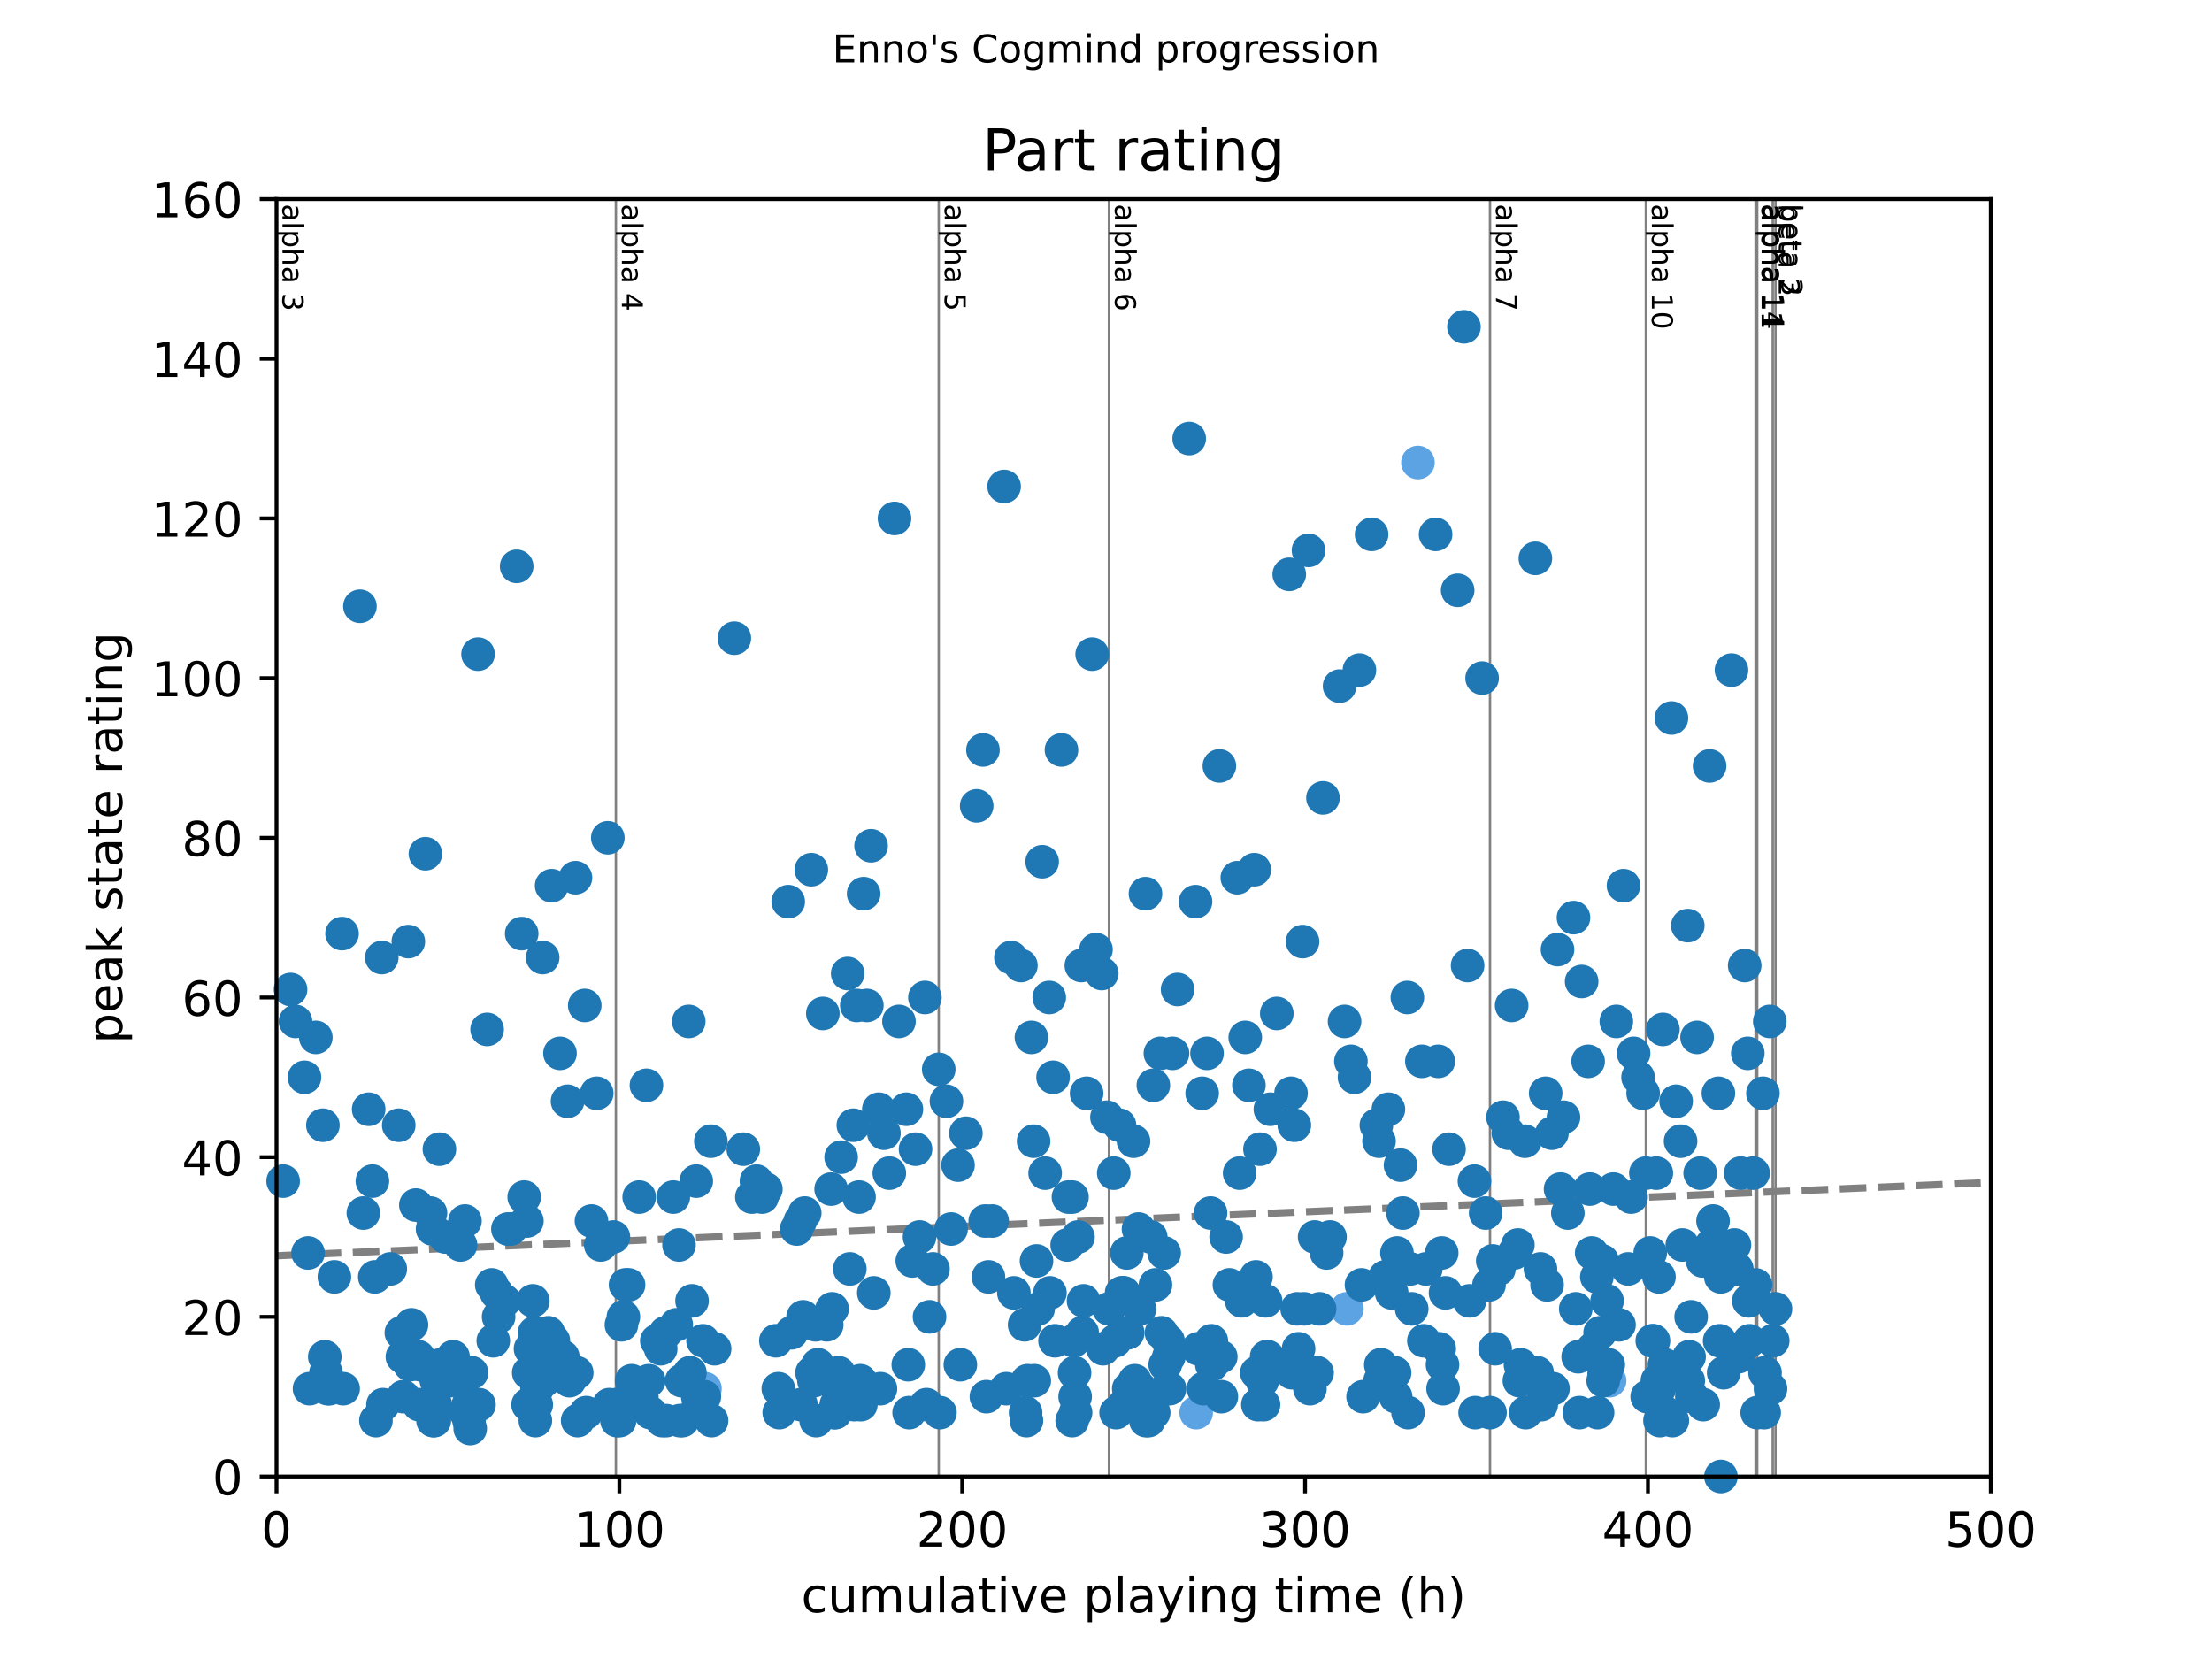 <?xml version="1.0" encoding="utf-8" standalone="no"?>
<!DOCTYPE svg PUBLIC "-//W3C//DTD SVG 1.1//EN"
  "http://www.w3.org/Graphics/SVG/1.1/DTD/svg11.dtd">
<!-- Created with matplotlib (https://matplotlib.org/) -->
<svg height="345.6pt" version="1.1" viewBox="0 0 460.8 345.6" width="460.8pt" xmlns="http://www.w3.org/2000/svg" xmlns:xlink="http://www.w3.org/1999/xlink">
 <defs>
  <style type="text/css">
*{stroke-linecap:butt;stroke-linejoin:round;}
  </style>
 </defs>
 <g id="figure_1">
  <g id="patch_1">
   <path d="M 0 345.6 
L 460.8 345.6 
L 460.8 0 
L 0 0 
z
" style="fill:#ffffff;"/>
  </g>
  <g id="axes_1">
   <g id="patch_2">
    <path d="M 57.6 307.584 
L 414.72 307.584 
L 414.72 41.472 
L 57.6 41.472 
z
" style="fill:#ffffff;"/>
   </g>
   <g id="line2d_1">
    <path clip-path="url(#pf8ab7cedf4)" d="M 57.6 261.599 
L 414.72 246.326 
" style="fill:none;stroke:#808080;stroke-dasharray:5.55,2.4;stroke-dashoffset:0;stroke-width:1.5;"/>
   </g>
   <g id="line2d_2">
    <path clip-path="url(#pf8ab7cedf4)" d="M 128.298 307.584 
L 128.298 41.472 
" style="fill:none;stroke:#808080;stroke-linecap:square;stroke-width:0.5;"/>
   </g>
   <g id="line2d_3">
    <path clip-path="url(#pf8ab7cedf4)" d="M 195.555 307.584 
L 195.555 41.472 
" style="fill:none;stroke:#808080;stroke-linecap:square;stroke-width:0.5;"/>
   </g>
   <g id="line2d_4">
    <path clip-path="url(#pf8ab7cedf4)" d="M 231.017 307.584 
L 231.017 41.472 
" style="fill:none;stroke:#808080;stroke-linecap:square;stroke-width:0.5;"/>
   </g>
   <g id="line2d_5">
    <path clip-path="url(#pf8ab7cedf4)" d="M 310.393 307.584 
L 310.393 41.472 
" style="fill:none;stroke:#808080;stroke-linecap:square;stroke-width:0.5;"/>
   </g>
   <g id="line2d_6">
    <path clip-path="url(#pf8ab7cedf4)" d="M 342.867 307.584 
L 342.867 41.472 
" style="fill:none;stroke:#808080;stroke-linecap:square;stroke-width:0.5;"/>
   </g>
   <g id="line2d_7">
    <path clip-path="url(#pf8ab7cedf4)" d="M 365.723 307.584 
L 365.723 41.472 
" style="fill:none;stroke:#808080;stroke-linecap:square;stroke-width:0.5;"/>
   </g>
   <g id="line2d_8">
    <path clip-path="url(#pf8ab7cedf4)" d="M 366.056 307.584 
L 366.056 41.472 
" style="fill:none;stroke:#808080;stroke-linecap:square;stroke-width:0.5;"/>
   </g>
   <g id="line2d_9">
    <path clip-path="url(#pf8ab7cedf4)" d="M 369.294 307.584 
L 369.294 41.472 
" style="fill:none;stroke:#808080;stroke-linecap:square;stroke-width:0.5;"/>
   </g>
   <g id="line2d_10">
    <path clip-path="url(#pf8ab7cedf4)" d="M 369.866 307.584 
L 369.866 41.472 
" style="fill:none;stroke:#808080;stroke-linecap:square;stroke-width:0.5;"/>
   </g>
   <g id="text_1">
    <!-- alpha 3 -->
    <defs>
     <path d="M 34.281 27.484 
Q 23.391 27.484 19.188 25 
Q 14.984 22.516 14.984 16.5 
Q 14.984 11.719 18.141 8.906 
Q 21.297 6.109 26.703 6.109 
Q 34.188 6.109 38.703 11.406 
Q 43.219 16.703 43.219 25.484 
L 43.219 27.484 
z
M 52.203 31.203 
L 52.203 0 
L 43.219 0 
L 43.219 8.297 
Q 40.141 3.328 35.547 0.953 
Q 30.953 -1.422 24.312 -1.422 
Q 15.922 -1.422 10.953 3.297 
Q 6 8.016 6 15.922 
Q 6 25.141 12.172 29.828 
Q 18.359 34.516 30.609 34.516 
L 43.219 34.516 
L 43.219 35.406 
Q 43.219 41.609 39.141 45 
Q 35.062 48.391 27.688 48.391 
Q 23 48.391 18.547 47.266 
Q 14.109 46.141 10.016 43.891 
L 10.016 52.203 
Q 14.938 54.109 19.578 55.047 
Q 24.219 56 28.609 56 
Q 40.484 56 46.344 49.844 
Q 52.203 43.703 52.203 31.203 
z
" id="DejaVuSans-97"/>
     <path d="M 9.422 75.984 
L 18.406 75.984 
L 18.406 0 
L 9.422 0 
z
" id="DejaVuSans-108"/>
     <path d="M 18.109 8.203 
L 18.109 -20.797 
L 9.078 -20.797 
L 9.078 54.688 
L 18.109 54.688 
L 18.109 46.391 
Q 20.953 51.266 25.266 53.625 
Q 29.594 56 35.594 56 
Q 45.562 56 51.781 48.094 
Q 58.016 40.188 58.016 27.297 
Q 58.016 14.406 51.781 6.484 
Q 45.562 -1.422 35.594 -1.422 
Q 29.594 -1.422 25.266 0.953 
Q 20.953 3.328 18.109 8.203 
z
M 48.688 27.297 
Q 48.688 37.203 44.609 42.844 
Q 40.531 48.484 33.406 48.484 
Q 26.266 48.484 22.188 42.844 
Q 18.109 37.203 18.109 27.297 
Q 18.109 17.391 22.188 11.75 
Q 26.266 6.109 33.406 6.109 
Q 40.531 6.109 44.609 11.75 
Q 48.688 17.391 48.688 27.297 
z
" id="DejaVuSans-112"/>
     <path d="M 54.891 33.016 
L 54.891 0 
L 45.906 0 
L 45.906 32.719 
Q 45.906 40.484 42.875 44.328 
Q 39.844 48.188 33.797 48.188 
Q 26.516 48.188 22.312 43.547 
Q 18.109 38.922 18.109 30.906 
L 18.109 0 
L 9.078 0 
L 9.078 75.984 
L 18.109 75.984 
L 18.109 46.188 
Q 21.344 51.125 25.703 53.562 
Q 30.078 56 35.797 56 
Q 45.219 56 50.047 50.172 
Q 54.891 44.344 54.891 33.016 
z
" id="DejaVuSans-104"/>
     <path id="DejaVuSans-32"/>
     <path d="M 40.578 39.312 
Q 47.656 37.797 51.625 33 
Q 55.609 28.219 55.609 21.188 
Q 55.609 10.406 48.188 4.484 
Q 40.766 -1.422 27.094 -1.422 
Q 22.516 -1.422 17.656 -0.516 
Q 12.797 0.391 7.625 2.203 
L 7.625 11.719 
Q 11.719 9.328 16.594 8.109 
Q 21.484 6.891 26.812 6.891 
Q 36.078 6.891 40.938 10.547 
Q 45.797 14.203 45.797 21.188 
Q 45.797 27.641 41.281 31.266 
Q 36.766 34.906 28.719 34.906 
L 20.219 34.906 
L 20.219 43.016 
L 29.109 43.016 
Q 36.375 43.016 40.234 45.922 
Q 44.094 48.828 44.094 54.297 
Q 44.094 59.906 40.109 62.906 
Q 36.141 65.922 28.719 65.922 
Q 24.656 65.922 20.016 65.031 
Q 15.375 64.156 9.812 62.312 
L 9.812 71.094 
Q 15.438 72.656 20.344 73.438 
Q 25.25 74.219 29.594 74.219 
Q 40.828 74.219 47.359 69.109 
Q 53.906 64.016 53.906 55.328 
Q 53.906 49.266 50.438 45.094 
Q 46.969 40.922 40.578 39.312 
z
" id="DejaVuSans-51"/>
    </defs>
    <g transform="translate(58.848 42.472)rotate(-270)scale(0.06 -0.06)">
     <use xlink:href="#DejaVuSans-97"/>
     <use x="61.279" xlink:href="#DejaVuSans-108"/>
     <use x="89.062" xlink:href="#DejaVuSans-112"/>
     <use x="152.539" xlink:href="#DejaVuSans-104"/>
     <use x="215.918" xlink:href="#DejaVuSans-97"/>
     <use x="277.197" xlink:href="#DejaVuSans-32"/>
     <use x="308.984" xlink:href="#DejaVuSans-51"/>
    </g>
   </g>
   <g id="text_2">
    <!-- alpha 4 -->
    <defs>
     <path d="M 37.797 64.312 
L 12.891 25.391 
L 37.797 25.391 
z
M 35.203 72.906 
L 47.609 72.906 
L 47.609 25.391 
L 58.016 25.391 
L 58.016 17.188 
L 47.609 17.188 
L 47.609 0 
L 37.797 0 
L 37.797 17.188 
L 4.891 17.188 
L 4.891 26.703 
z
" id="DejaVuSans-52"/>
    </defs>
    <g transform="translate(129.546 42.472)rotate(-270)scale(0.06 -0.06)">
     <use xlink:href="#DejaVuSans-97"/>
     <use x="61.279" xlink:href="#DejaVuSans-108"/>
     <use x="89.062" xlink:href="#DejaVuSans-112"/>
     <use x="152.539" xlink:href="#DejaVuSans-104"/>
     <use x="215.918" xlink:href="#DejaVuSans-97"/>
     <use x="277.197" xlink:href="#DejaVuSans-32"/>
     <use x="308.984" xlink:href="#DejaVuSans-52"/>
    </g>
   </g>
   <g id="text_3">
    <!-- alpha 5 -->
    <defs>
     <path d="M 10.797 72.906 
L 49.516 72.906 
L 49.516 64.594 
L 19.828 64.594 
L 19.828 46.734 
Q 21.969 47.469 24.109 47.828 
Q 26.266 48.188 28.422 48.188 
Q 40.625 48.188 47.75 41.5 
Q 54.891 34.812 54.891 23.391 
Q 54.891 11.625 47.562 5.094 
Q 40.234 -1.422 26.906 -1.422 
Q 22.312 -1.422 17.547 -0.641 
Q 12.797 0.141 7.719 1.703 
L 7.719 11.625 
Q 12.109 9.234 16.797 8.062 
Q 21.484 6.891 26.703 6.891 
Q 35.156 6.891 40.078 11.328 
Q 45.016 15.766 45.016 23.391 
Q 45.016 31 40.078 35.438 
Q 35.156 39.891 26.703 39.891 
Q 22.75 39.891 18.812 39.016 
Q 14.891 38.141 10.797 36.281 
z
" id="DejaVuSans-53"/>
    </defs>
    <g transform="translate(196.803 42.472)rotate(-270)scale(0.06 -0.06)">
     <use xlink:href="#DejaVuSans-97"/>
     <use x="61.279" xlink:href="#DejaVuSans-108"/>
     <use x="89.062" xlink:href="#DejaVuSans-112"/>
     <use x="152.539" xlink:href="#DejaVuSans-104"/>
     <use x="215.918" xlink:href="#DejaVuSans-97"/>
     <use x="277.197" xlink:href="#DejaVuSans-32"/>
     <use x="308.984" xlink:href="#DejaVuSans-53"/>
    </g>
   </g>
   <g id="text_4">
    <!-- alpha 6 -->
    <defs>
     <path d="M 33.016 40.375 
Q 26.375 40.375 22.484 35.828 
Q 18.609 31.297 18.609 23.391 
Q 18.609 15.531 22.484 10.953 
Q 26.375 6.391 33.016 6.391 
Q 39.656 6.391 43.531 10.953 
Q 47.406 15.531 47.406 23.391 
Q 47.406 31.297 43.531 35.828 
Q 39.656 40.375 33.016 40.375 
z
M 52.594 71.297 
L 52.594 62.312 
Q 48.875 64.062 45.094 64.984 
Q 41.312 65.922 37.594 65.922 
Q 27.828 65.922 22.672 59.328 
Q 17.531 52.734 16.797 39.406 
Q 19.672 43.656 24.016 45.922 
Q 28.375 48.188 33.594 48.188 
Q 44.578 48.188 50.953 41.516 
Q 57.328 34.859 57.328 23.391 
Q 57.328 12.156 50.688 5.359 
Q 44.047 -1.422 33.016 -1.422 
Q 20.359 -1.422 13.672 8.266 
Q 6.984 17.969 6.984 36.375 
Q 6.984 53.656 15.188 63.938 
Q 23.391 74.219 37.203 74.219 
Q 40.922 74.219 44.703 73.484 
Q 48.484 72.75 52.594 71.297 
z
" id="DejaVuSans-54"/>
    </defs>
    <g transform="translate(232.265 42.472)rotate(-270)scale(0.06 -0.06)">
     <use xlink:href="#DejaVuSans-97"/>
     <use x="61.279" xlink:href="#DejaVuSans-108"/>
     <use x="89.062" xlink:href="#DejaVuSans-112"/>
     <use x="152.539" xlink:href="#DejaVuSans-104"/>
     <use x="215.918" xlink:href="#DejaVuSans-97"/>
     <use x="277.197" xlink:href="#DejaVuSans-32"/>
     <use x="308.984" xlink:href="#DejaVuSans-54"/>
    </g>
   </g>
   <g id="text_5">
    <!-- alpha 7 -->
    <defs>
     <path d="M 8.203 72.906 
L 55.078 72.906 
L 55.078 68.703 
L 28.609 0 
L 18.312 0 
L 43.219 64.594 
L 8.203 64.594 
z
" id="DejaVuSans-55"/>
    </defs>
    <g transform="translate(311.641 42.472)rotate(-270)scale(0.06 -0.06)">
     <use xlink:href="#DejaVuSans-97"/>
     <use x="61.279" xlink:href="#DejaVuSans-108"/>
     <use x="89.062" xlink:href="#DejaVuSans-112"/>
     <use x="152.539" xlink:href="#DejaVuSans-104"/>
     <use x="215.918" xlink:href="#DejaVuSans-97"/>
     <use x="277.197" xlink:href="#DejaVuSans-32"/>
     <use x="308.984" xlink:href="#DejaVuSans-55"/>
    </g>
   </g>
   <g id="text_6">
    <!-- alpha 10 -->
    <defs>
     <path d="M 12.406 8.297 
L 28.516 8.297 
L 28.516 63.922 
L 10.984 60.406 
L 10.984 69.391 
L 28.422 72.906 
L 38.281 72.906 
L 38.281 8.297 
L 54.391 8.297 
L 54.391 0 
L 12.406 0 
z
" id="DejaVuSans-49"/>
     <path d="M 31.781 66.406 
Q 24.172 66.406 20.328 58.906 
Q 16.5 51.422 16.5 36.375 
Q 16.5 21.391 20.328 13.891 
Q 24.172 6.391 31.781 6.391 
Q 39.453 6.391 43.281 13.891 
Q 47.125 21.391 47.125 36.375 
Q 47.125 51.422 43.281 58.906 
Q 39.453 66.406 31.781 66.406 
z
M 31.781 74.219 
Q 44.047 74.219 50.516 64.516 
Q 56.984 54.828 56.984 36.375 
Q 56.984 17.969 50.516 8.266 
Q 44.047 -1.422 31.781 -1.422 
Q 19.531 -1.422 13.062 8.266 
Q 6.594 17.969 6.594 36.375 
Q 6.594 54.828 13.062 64.516 
Q 19.531 74.219 31.781 74.219 
z
" id="DejaVuSans-48"/>
    </defs>
    <g transform="translate(344.115 42.472)rotate(-270)scale(0.06 -0.06)">
     <use xlink:href="#DejaVuSans-97"/>
     <use x="61.279" xlink:href="#DejaVuSans-108"/>
     <use x="89.062" xlink:href="#DejaVuSans-112"/>
     <use x="152.539" xlink:href="#DejaVuSans-104"/>
     <use x="215.918" xlink:href="#DejaVuSans-97"/>
     <use x="277.197" xlink:href="#DejaVuSans-32"/>
     <use x="308.984" xlink:href="#DejaVuSans-49"/>
     <use x="372.607" xlink:href="#DejaVuSans-48"/>
    </g>
   </g>
   <g id="text_7">
    <!-- alpha 11 -->
    <g transform="translate(366.971 42.472)rotate(-270)scale(0.06 -0.06)">
     <use xlink:href="#DejaVuSans-97"/>
     <use x="61.279" xlink:href="#DejaVuSans-108"/>
     <use x="89.062" xlink:href="#DejaVuSans-112"/>
     <use x="152.539" xlink:href="#DejaVuSans-104"/>
     <use x="215.918" xlink:href="#DejaVuSans-97"/>
     <use x="277.197" xlink:href="#DejaVuSans-32"/>
     <use x="308.984" xlink:href="#DejaVuSans-49"/>
     <use x="372.607" xlink:href="#DejaVuSans-49"/>
    </g>
   </g>
   <g id="text_8">
    <!-- alpha 14 -->
    <g transform="translate(367.304 42.472)rotate(-270)scale(0.06 -0.06)">
     <use xlink:href="#DejaVuSans-97"/>
     <use x="61.279" xlink:href="#DejaVuSans-108"/>
     <use x="89.062" xlink:href="#DejaVuSans-112"/>
     <use x="152.539" xlink:href="#DejaVuSans-104"/>
     <use x="215.918" xlink:href="#DejaVuSans-97"/>
     <use x="277.197" xlink:href="#DejaVuSans-32"/>
     <use x="308.984" xlink:href="#DejaVuSans-49"/>
     <use x="372.607" xlink:href="#DejaVuSans-52"/>
    </g>
   </g>
   <g id="text_9">
    <!-- beta 2 -->
    <defs>
     <path d="M 48.688 27.297 
Q 48.688 37.203 44.609 42.844 
Q 40.531 48.484 33.406 48.484 
Q 26.266 48.484 22.188 42.844 
Q 18.109 37.203 18.109 27.297 
Q 18.109 17.391 22.188 11.75 
Q 26.266 6.109 33.406 6.109 
Q 40.531 6.109 44.609 11.75 
Q 48.688 17.391 48.688 27.297 
z
M 18.109 46.391 
Q 20.953 51.266 25.266 53.625 
Q 29.594 56 35.594 56 
Q 45.562 56 51.781 48.094 
Q 58.016 40.188 58.016 27.297 
Q 58.016 14.406 51.781 6.484 
Q 45.562 -1.422 35.594 -1.422 
Q 29.594 -1.422 25.266 0.953 
Q 20.953 3.328 18.109 8.203 
L 18.109 0 
L 9.078 0 
L 9.078 75.984 
L 18.109 75.984 
z
" id="DejaVuSans-98"/>
     <path d="M 56.203 29.594 
L 56.203 25.203 
L 14.891 25.203 
Q 15.484 15.922 20.484 11.062 
Q 25.484 6.203 34.422 6.203 
Q 39.594 6.203 44.453 7.469 
Q 49.312 8.734 54.109 11.281 
L 54.109 2.781 
Q 49.266 0.734 44.188 -0.344 
Q 39.109 -1.422 33.891 -1.422 
Q 20.797 -1.422 13.156 6.188 
Q 5.516 13.812 5.516 26.812 
Q 5.516 40.234 12.766 48.109 
Q 20.016 56 32.328 56 
Q 43.359 56 49.781 48.891 
Q 56.203 41.797 56.203 29.594 
z
M 47.219 32.234 
Q 47.125 39.594 43.094 43.984 
Q 39.062 48.391 32.422 48.391 
Q 24.906 48.391 20.391 44.141 
Q 15.875 39.891 15.188 32.172 
z
" id="DejaVuSans-101"/>
     <path d="M 18.312 70.219 
L 18.312 54.688 
L 36.812 54.688 
L 36.812 47.703 
L 18.312 47.703 
L 18.312 18.016 
Q 18.312 11.328 20.141 9.422 
Q 21.969 7.516 27.594 7.516 
L 36.812 7.516 
L 36.812 0 
L 27.594 0 
Q 17.188 0 13.234 3.875 
Q 9.281 7.766 9.281 18.016 
L 9.281 47.703 
L 2.688 47.703 
L 2.688 54.688 
L 9.281 54.688 
L 9.281 70.219 
z
" id="DejaVuSans-116"/>
     <path d="M 19.188 8.297 
L 53.609 8.297 
L 53.609 0 
L 7.328 0 
L 7.328 8.297 
Q 12.938 14.109 22.625 23.891 
Q 32.328 33.688 34.812 36.531 
Q 39.547 41.844 41.422 45.531 
Q 43.312 49.219 43.312 52.781 
Q 43.312 58.594 39.234 62.25 
Q 35.156 65.922 28.609 65.922 
Q 23.969 65.922 18.812 64.312 
Q 13.672 62.703 7.812 59.422 
L 7.812 69.391 
Q 13.766 71.781 18.938 73 
Q 24.125 74.219 28.422 74.219 
Q 39.75 74.219 46.484 68.547 
Q 53.219 62.891 53.219 53.422 
Q 53.219 48.922 51.531 44.891 
Q 49.859 40.875 45.406 35.406 
Q 44.188 33.984 37.641 27.219 
Q 31.109 20.453 19.188 8.297 
z
" id="DejaVuSans-50"/>
    </defs>
    <g transform="translate(370.542 42.472)rotate(-270)scale(0.06 -0.06)">
     <use xlink:href="#DejaVuSans-98"/>
     <use x="63.477" xlink:href="#DejaVuSans-101"/>
     <use x="125" xlink:href="#DejaVuSans-116"/>
     <use x="164.209" xlink:href="#DejaVuSans-97"/>
     <use x="225.488" xlink:href="#DejaVuSans-32"/>
     <use x="257.275" xlink:href="#DejaVuSans-50"/>
    </g>
   </g>
   <g id="text_10">
    <!-- beta 3 -->
    <g transform="translate(371.114 42.472)rotate(-270)scale(0.06 -0.06)">
     <use xlink:href="#DejaVuSans-98"/>
     <use x="63.477" xlink:href="#DejaVuSans-101"/>
     <use x="125" xlink:href="#DejaVuSans-116"/>
     <use x="164.209" xlink:href="#DejaVuSans-97"/>
     <use x="225.488" xlink:href="#DejaVuSans-32"/>
     <use x="257.275" xlink:href="#DejaVuSans-51"/>
    </g>
   </g>
   <g id="PathCollection_1">
    <defs>
     <path d="M 0 3 
C 0.796 3 1.559 2.684 2.121 2.121 
C 2.684 1.559 3 0.796 3 0 
C 3 -0.796 2.684 -1.559 2.121 -2.121 
C 1.559 -2.684 0.796 -3 0 -3 
C -0.796 -3 -1.559 -2.684 -2.121 -2.121 
C -2.684 -1.559 -3 -0.796 -3 0 
C -3 0.796 -2.684 1.559 -2.121 2.121 
C -1.559 2.684 -0.796 3 0 3 
z
" id="m1d9b4a77fc" style="stroke:#5ca3e4;"/>
    </defs>
    <g>
     <use style="fill:#5ca3e4;stroke:#5ca3e4;" x="146.856" xlink:href="#m1d9b4a77fc" y="289.289"/>
     <use style="fill:#5ca3e4;stroke:#5ca3e4;" x="249.183" xlink:href="#m1d9b4a77fc" y="294.278"/>
     <use style="fill:#5ca3e4;stroke:#5ca3e4;" x="280.574" xlink:href="#m1d9b4a77fc" y="272.657"/>
     <use style="fill:#5ca3e4;stroke:#5ca3e4;" x="295.382" xlink:href="#m1d9b4a77fc" y="96.358"/>
     <use style="fill:#5ca3e4;stroke:#5ca3e4;" x="335.308" xlink:href="#m1d9b4a77fc" y="287.626"/>
    </g>
   </g>
   <g id="PathCollection_2">
    <defs>
     <path d="M 0 3 
C 0.796 3 1.559 2.684 2.121 2.121 
C 2.684 1.559 3 0.796 3 0 
C 3 -0.796 2.684 -1.559 2.121 -2.121 
C 1.559 -2.684 0.796 -3 0 -3 
C -0.796 -3 -1.559 -2.684 -2.121 -2.121 
C -2.684 -1.559 -3 -0.796 -3 0 
C -3 0.796 -2.684 1.559 -2.121 2.121 
C -1.559 2.684 -0.796 3 0 3 
z
" id="m48924b52a0" style="stroke:#1f77b4;"/>
    </defs>
    <g>
     <use style="fill:#1f77b4;stroke:#1f77b4;" x="58.981" xlink:href="#m48924b52a0" y="246.046"/>
     <use style="fill:#1f77b4;stroke:#1f77b4;" x="60.528" xlink:href="#m48924b52a0" y="206.129"/>
     <use style="fill:#1f77b4;stroke:#1f77b4;" x="61.564" xlink:href="#m48924b52a0" y="212.782"/>
     <use style="fill:#1f77b4;stroke:#1f77b4;" x="63.433" xlink:href="#m48924b52a0" y="224.424"/>
     <use style="fill:#1f77b4;stroke:#1f77b4;" x="64.171" xlink:href="#m48924b52a0" y="261.014"/>
     <use style="fill:#1f77b4;stroke:#1f77b4;" x="64.481" xlink:href="#m48924b52a0" y="289.289"/>
     <use style="fill:#1f77b4;stroke:#1f77b4;" x="65.79" xlink:href="#m48924b52a0" y="216.108"/>
     <use style="fill:#1f77b4;stroke:#1f77b4;" x="67.266" xlink:href="#m48924b52a0" y="234.403"/>
     <use style="fill:#1f77b4;stroke:#1f77b4;" x="67.659" xlink:href="#m48924b52a0" y="282.636"/>
     <use style="fill:#1f77b4;stroke:#1f77b4;" x="67.909" xlink:href="#m48924b52a0" y="285.962"/>
     <use style="fill:#1f77b4;stroke:#1f77b4;" x="68.254" xlink:href="#m48924b52a0" y="289.289"/>
     <use style="fill:#1f77b4;stroke:#1f77b4;" x="68.659" xlink:href="#m48924b52a0" y="289.289"/>
     <use style="fill:#1f77b4;stroke:#1f77b4;" x="69.659" xlink:href="#m48924b52a0" y="266.004"/>
     <use style="fill:#1f77b4;stroke:#1f77b4;" x="71.254" xlink:href="#m48924b52a0" y="194.486"/>
     <use style="fill:#1f77b4;stroke:#1f77b4;" x="71.48" xlink:href="#m48924b52a0" y="289.289"/>
     <use style="fill:#1f77b4;stroke:#1f77b4;" x="74.98" xlink:href="#m48924b52a0" y="126.295"/>
     <use style="fill:#1f77b4;stroke:#1f77b4;" x="75.694" xlink:href="#m48924b52a0" y="252.698"/>
     <use style="fill:#1f77b4;stroke:#1f77b4;" x="76.801" xlink:href="#m48924b52a0" y="231.077"/>
     <use style="fill:#1f77b4;stroke:#1f77b4;" x="77.575" xlink:href="#m48924b52a0" y="246.046"/>
     <use style="fill:#1f77b4;stroke:#1f77b4;" x="78.075" xlink:href="#m48924b52a0" y="266.004"/>
     <use style="fill:#1f77b4;stroke:#1f77b4;" x="78.313" xlink:href="#m48924b52a0" y="295.942"/>
     <use style="fill:#1f77b4;stroke:#1f77b4;" x="79.527" xlink:href="#m48924b52a0" y="199.476"/>
     <use style="fill:#1f77b4;stroke:#1f77b4;" x="79.777" xlink:href="#m48924b52a0" y="292.615"/>
     <use style="fill:#1f77b4;stroke:#1f77b4;" x="81.301" xlink:href="#m48924b52a0" y="264.341"/>
     <use style="fill:#1f77b4;stroke:#1f77b4;" x="83.063" xlink:href="#m48924b52a0" y="234.403"/>
     <use style="fill:#1f77b4;stroke:#1f77b4;" x="83.61" xlink:href="#m48924b52a0" y="277.646"/>
     <use style="fill:#1f77b4;stroke:#1f77b4;" x="83.825" xlink:href="#m48924b52a0" y="282.636"/>
     <use style="fill:#1f77b4;stroke:#1f77b4;" x="84.015" xlink:href="#m48924b52a0" y="290.952"/>
     <use style="fill:#1f77b4;stroke:#1f77b4;" x="85.063" xlink:href="#m48924b52a0" y="196.15"/>
     <use style="fill:#1f77b4;stroke:#1f77b4;" x="85.396" xlink:href="#m48924b52a0" y="284.299"/>
     <use style="fill:#1f77b4;stroke:#1f77b4;" x="85.717" xlink:href="#m48924b52a0" y="275.983"/>
     <use style="fill:#1f77b4;stroke:#1f77b4;" x="86.634" xlink:href="#m48924b52a0" y="251.035"/>
     <use style="fill:#1f77b4;stroke:#1f77b4;" x="87.146" xlink:href="#m48924b52a0" y="282.636"/>
     <use style="fill:#1f77b4;stroke:#1f77b4;" x="87.289" xlink:href="#m48924b52a0" y="292.615"/>
     <use style="fill:#1f77b4;stroke:#1f77b4;" x="87.562" xlink:href="#m48924b52a0" y="284.299"/>
     <use style="fill:#1f77b4;stroke:#1f77b4;" x="88.622" xlink:href="#m48924b52a0" y="177.854"/>
     <use style="fill:#1f77b4;stroke:#1f77b4;" x="88.884" xlink:href="#m48924b52a0" y="284.299"/>
     <use style="fill:#1f77b4;stroke:#1f77b4;" x="89.681" xlink:href="#m48924b52a0" y="252.698"/>
     <use style="fill:#1f77b4;stroke:#1f77b4;" x="90.11" xlink:href="#m48924b52a0" y="256.025"/>
     <use style="fill:#1f77b4;stroke:#1f77b4;" x="90.205" xlink:href="#m48924b52a0" y="295.942"/>
     <use style="fill:#1f77b4;stroke:#1f77b4;" x="90.336" xlink:href="#m48924b52a0" y="285.962"/>
     <use style="fill:#1f77b4;stroke:#1f77b4;" x="90.479" xlink:href="#m48924b52a0" y="295.942"/>
     <use style="fill:#1f77b4;stroke:#1f77b4;" x="90.705" xlink:href="#m48924b52a0" y="292.615"/>
     <use style="fill:#1f77b4;stroke:#1f77b4;" x="90.907" xlink:href="#m48924b52a0" y="287.626"/>
     <use style="fill:#1f77b4;stroke:#1f77b4;" x="91.538" xlink:href="#m48924b52a0" y="239.393"/>
     <use style="fill:#1f77b4;stroke:#1f77b4;" x="91.836" xlink:href="#m48924b52a0" y="284.299"/>
     <use style="fill:#1f77b4;stroke:#1f77b4;" x="92.741" xlink:href="#m48924b52a0" y="257.688"/>
     <use style="fill:#1f77b4;stroke:#1f77b4;" x="93.752" xlink:href="#m48924b52a0" y="287.626"/>
     <use style="fill:#1f77b4;stroke:#1f77b4;" x="94.383" xlink:href="#m48924b52a0" y="282.636"/>
     <use style="fill:#1f77b4;stroke:#1f77b4;" x="95.943" xlink:href="#m48924b52a0" y="259.351"/>
     <use style="fill:#1f77b4;stroke:#1f77b4;" x="96.859" xlink:href="#m48924b52a0" y="254.362"/>
     <use style="fill:#1f77b4;stroke:#1f77b4;" x="97.086" xlink:href="#m48924b52a0" y="294.278"/>
     <use style="fill:#1f77b4;stroke:#1f77b4;" x="97.562" xlink:href="#m48924b52a0" y="292.615"/>
     <use style="fill:#1f77b4;stroke:#1f77b4;" x="97.716" xlink:href="#m48924b52a0" y="295.942"/>
     <use style="fill:#1f77b4;stroke:#1f77b4;" x="97.955" xlink:href="#m48924b52a0" y="297.605"/>
     <use style="fill:#1f77b4;stroke:#1f77b4;" x="98.24" xlink:href="#m48924b52a0" y="285.962"/>
     <use style="fill:#1f77b4;stroke:#1f77b4;" x="99.585" xlink:href="#m48924b52a0" y="136.274"/>
     <use style="fill:#1f77b4;stroke:#1f77b4;" x="99.788" xlink:href="#m48924b52a0" y="292.615"/>
     <use style="fill:#1f77b4;stroke:#1f77b4;" x="101.478" xlink:href="#m48924b52a0" y="214.445"/>
     <use style="fill:#1f77b4;stroke:#1f77b4;" x="102.442" xlink:href="#m48924b52a0" y="267.667"/>
     <use style="fill:#1f77b4;stroke:#1f77b4;" x="102.764" xlink:href="#m48924b52a0" y="279.31"/>
     <use style="fill:#1f77b4;stroke:#1f77b4;" x="103.43" xlink:href="#m48924b52a0" y="269.33"/>
     <use style="fill:#1f77b4;stroke:#1f77b4;" x="103.871" xlink:href="#m48924b52a0" y="274.32"/>
     <use style="fill:#1f77b4;stroke:#1f77b4;" x="105.061" xlink:href="#m48924b52a0" y="270.994"/>
     <use style="fill:#1f77b4;stroke:#1f77b4;" x="105.811" xlink:href="#m48924b52a0" y="256.025"/>
     <use style="fill:#1f77b4;stroke:#1f77b4;" x="106.383" xlink:href="#m48924b52a0" y="256.025"/>
     <use style="fill:#1f77b4;stroke:#1f77b4;" x="107.633" xlink:href="#m48924b52a0" y="117.979"/>
     <use style="fill:#1f77b4;stroke:#1f77b4;" x="108.68" xlink:href="#m48924b52a0" y="194.486"/>
     <use style="fill:#1f77b4;stroke:#1f77b4;" x="109.204" xlink:href="#m48924b52a0" y="249.372"/>
     <use style="fill:#1f77b4;stroke:#1f77b4;" x="109.763" xlink:href="#m48924b52a0" y="254.362"/>
     <use style="fill:#1f77b4;stroke:#1f77b4;" x="110.001" xlink:href="#m48924b52a0" y="292.615"/>
     <use style="fill:#1f77b4;stroke:#1f77b4;" x="110.144" xlink:href="#m48924b52a0" y="285.962"/>
     <use style="fill:#1f77b4;stroke:#1f77b4;" x="110.513" xlink:href="#m48924b52a0" y="280.973"/>
     <use style="fill:#1f77b4;stroke:#1f77b4;" x="111.001" xlink:href="#m48924b52a0" y="270.994"/>
     <use style="fill:#1f77b4;stroke:#1f77b4;" x="111.347" xlink:href="#m48924b52a0" y="277.646"/>
     <use style="fill:#1f77b4;stroke:#1f77b4;" x="111.525" xlink:href="#m48924b52a0" y="295.942"/>
     <use style="fill:#1f77b4;stroke:#1f77b4;" x="111.716" xlink:href="#m48924b52a0" y="292.615"/>
     <use style="fill:#1f77b4;stroke:#1f77b4;" x="111.858" xlink:href="#m48924b52a0" y="289.289"/>
     <use style="fill:#1f77b4;stroke:#1f77b4;" x="113.049" xlink:href="#m48924b52a0" y="199.476"/>
     <use style="fill:#1f77b4;stroke:#1f77b4;" x="113.335" xlink:href="#m48924b52a0" y="287.626"/>
     <use style="fill:#1f77b4;stroke:#1f77b4;" x="113.882" xlink:href="#m48924b52a0" y="284.299"/>
     <use style="fill:#1f77b4;stroke:#1f77b4;" x="114.227" xlink:href="#m48924b52a0" y="277.646"/>
     <use style="fill:#1f77b4;stroke:#1f77b4;" x="114.918" xlink:href="#m48924b52a0" y="184.507"/>
     <use style="fill:#1f77b4;stroke:#1f77b4;" x="115.287" xlink:href="#m48924b52a0" y="279.31"/>
     <use style="fill:#1f77b4;stroke:#1f77b4;" x="115.572" xlink:href="#m48924b52a0" y="282.636"/>
     <use style="fill:#1f77b4;stroke:#1f77b4;" x="115.858" xlink:href="#m48924b52a0" y="284.299"/>
     <use style="fill:#1f77b4;stroke:#1f77b4;" x="116.656" xlink:href="#m48924b52a0" y="219.434"/>
     <use style="fill:#1f77b4;stroke:#1f77b4;" x="117.251" xlink:href="#m48924b52a0" y="282.636"/>
     <use style="fill:#1f77b4;stroke:#1f77b4;" x="118.227" xlink:href="#m48924b52a0" y="229.414"/>
     <use style="fill:#1f77b4;stroke:#1f77b4;" x="118.62" xlink:href="#m48924b52a0" y="287.626"/>
     <use style="fill:#1f77b4;stroke:#1f77b4;" x="119.882" xlink:href="#m48924b52a0" y="182.844"/>
     <use style="fill:#1f77b4;stroke:#1f77b4;" x="120.144" xlink:href="#m48924b52a0" y="285.962"/>
     <use style="fill:#1f77b4;stroke:#1f77b4;" x="120.334" xlink:href="#m48924b52a0" y="295.942"/>
     <use style="fill:#1f77b4;stroke:#1f77b4;" x="121.81" xlink:href="#m48924b52a0" y="209.455"/>
     <use style="fill:#1f77b4;stroke:#1f77b4;" x="122.108" xlink:href="#m48924b52a0" y="294.278"/>
     <use style="fill:#1f77b4;stroke:#1f77b4;" x="123.215" xlink:href="#m48924b52a0" y="254.362"/>
     <use style="fill:#1f77b4;stroke:#1f77b4;" x="124.31" xlink:href="#m48924b52a0" y="227.75"/>
     <use style="fill:#1f77b4;stroke:#1f77b4;" x="125.143" xlink:href="#m48924b52a0" y="259.351"/>
     <use style="fill:#1f77b4;stroke:#1f77b4;" x="126.619" xlink:href="#m48924b52a0" y="174.528"/>
     <use style="fill:#1f77b4;stroke:#1f77b4;" x="126.917" xlink:href="#m48924b52a0" y="292.615"/>
     <use style="fill:#1f77b4;stroke:#1f77b4;" x="127.786" xlink:href="#m48924b52a0" y="257.688"/>
     <use style="fill:#1f77b4;stroke:#1f77b4;" x="128.298" xlink:href="#m48924b52a0" y="292.615"/>
     <use style="fill:#1f77b4;stroke:#1f77b4;" x="128.524" xlink:href="#m48924b52a0" y="295.942"/>
     <use style="fill:#1f77b4;stroke:#1f77b4;" x="128.929" xlink:href="#m48924b52a0" y="292.615"/>
     <use style="fill:#1f77b4;stroke:#1f77b4;" x="129.072" xlink:href="#m48924b52a0" y="295.942"/>
     <use style="fill:#1f77b4;stroke:#1f77b4;" x="129.453" xlink:href="#m48924b52a0" y="275.983"/>
     <use style="fill:#1f77b4;stroke:#1f77b4;" x="129.869" xlink:href="#m48924b52a0" y="274.32"/>
     <use style="fill:#1f77b4;stroke:#1f77b4;" x="130.31" xlink:href="#m48924b52a0" y="267.667"/>
     <use style="fill:#1f77b4;stroke:#1f77b4;" x="130.941" xlink:href="#m48924b52a0" y="267.667"/>
     <use style="fill:#1f77b4;stroke:#1f77b4;" x="131.286" xlink:href="#m48924b52a0" y="290.952"/>
     <use style="fill:#1f77b4;stroke:#1f77b4;" x="131.571" xlink:href="#m48924b52a0" y="287.626"/>
     <use style="fill:#1f77b4;stroke:#1f77b4;" x="133.155" xlink:href="#m48924b52a0" y="249.372"/>
     <use style="fill:#1f77b4;stroke:#1f77b4;" x="133.524" xlink:href="#m48924b52a0" y="292.615"/>
     <use style="fill:#1f77b4;stroke:#1f77b4;" x="133.702" xlink:href="#m48924b52a0" y="290.952"/>
     <use style="fill:#1f77b4;stroke:#1f77b4;" x="134.666" xlink:href="#m48924b52a0" y="226.087"/>
     <use style="fill:#1f77b4;stroke:#1f77b4;" x="135.155" xlink:href="#m48924b52a0" y="287.626"/>
     <use style="fill:#1f77b4;stroke:#1f77b4;" x="135.464" xlink:href="#m48924b52a0" y="294.278"/>
     <use style="fill:#1f77b4;stroke:#1f77b4;" x="136.821" xlink:href="#m48924b52a0" y="279.31"/>
     <use style="fill:#1f77b4;stroke:#1f77b4;" x="137.642" xlink:href="#m48924b52a0" y="280.973"/>
     <use style="fill:#1f77b4;stroke:#1f77b4;" x="137.952" xlink:href="#m48924b52a0" y="295.942"/>
     <use style="fill:#1f77b4;stroke:#1f77b4;" x="138.642" xlink:href="#m48924b52a0" y="277.646"/>
     <use style="fill:#1f77b4;stroke:#1f77b4;" x="138.785" xlink:href="#m48924b52a0" y="295.942"/>
     <use style="fill:#1f77b4;stroke:#1f77b4;" x="140.261" xlink:href="#m48924b52a0" y="249.372"/>
     <use style="fill:#1f77b4;stroke:#1f77b4;" x="140.88" xlink:href="#m48924b52a0" y="275.983"/>
     <use style="fill:#1f77b4;stroke:#1f77b4;" x="141.452" xlink:href="#m48924b52a0" y="259.351"/>
     <use style="fill:#1f77b4;stroke:#1f77b4;" x="141.607" xlink:href="#m48924b52a0" y="295.942"/>
     <use style="fill:#1f77b4;stroke:#1f77b4;" x="142.011" xlink:href="#m48924b52a0" y="287.626"/>
     <use style="fill:#1f77b4;stroke:#1f77b4;" x="142.154" xlink:href="#m48924b52a0" y="295.942"/>
     <use style="fill:#1f77b4;stroke:#1f77b4;" x="143.475" xlink:href="#m48924b52a0" y="212.782"/>
     <use style="fill:#1f77b4;stroke:#1f77b4;" x="143.725" xlink:href="#m48924b52a0" y="285.962"/>
     <use style="fill:#1f77b4;stroke:#1f77b4;" x="144.166" xlink:href="#m48924b52a0" y="270.994"/>
     <use style="fill:#1f77b4;stroke:#1f77b4;" x="145.047" xlink:href="#m48924b52a0" y="246.046"/>
     <use style="fill:#1f77b4;stroke:#1f77b4;" x="145.356" xlink:href="#m48924b52a0" y="290.952"/>
     <use style="fill:#1f77b4;stroke:#1f77b4;" x="145.523" xlink:href="#m48924b52a0" y="292.615"/>
     <use style="fill:#1f77b4;stroke:#1f77b4;" x="146.451" xlink:href="#m48924b52a0" y="279.31"/>
     <use style="fill:#1f77b4;stroke:#1f77b4;" x="146.725" xlink:href="#m48924b52a0" y="290.952"/>
     <use style="fill:#1f77b4;stroke:#1f77b4;" x="148.082" xlink:href="#m48924b52a0" y="237.73"/>
     <use style="fill:#1f77b4;stroke:#1f77b4;" x="148.237" xlink:href="#m48924b52a0" y="295.942"/>
     <use style="fill:#1f77b4;stroke:#1f77b4;" x="148.868" xlink:href="#m48924b52a0" y="280.973"/>
     <use style="fill:#1f77b4;stroke:#1f77b4;" x="152.975" xlink:href="#m48924b52a0" y="132.948"/>
     <use style="fill:#1f77b4;stroke:#1f77b4;" x="154.844" xlink:href="#m48924b52a0" y="239.393"/>
     <use style="fill:#1f77b4;stroke:#1f77b4;" x="156.629" xlink:href="#m48924b52a0" y="249.372"/>
     <use style="fill:#1f77b4;stroke:#1f77b4;" x="157.582" xlink:href="#m48924b52a0" y="246.046"/>
     <use style="fill:#1f77b4;stroke:#1f77b4;" x="158.748" xlink:href="#m48924b52a0" y="249.372"/>
     <use style="fill:#1f77b4;stroke:#1f77b4;" x="159.546" xlink:href="#m48924b52a0" y="247.709"/>
     <use style="fill:#1f77b4;stroke:#1f77b4;" x="161.629" xlink:href="#m48924b52a0" y="279.31"/>
     <use style="fill:#1f77b4;stroke:#1f77b4;" x="162.141" xlink:href="#m48924b52a0" y="289.289"/>
     <use style="fill:#1f77b4;stroke:#1f77b4;" x="162.331" xlink:href="#m48924b52a0" y="294.278"/>
     <use style="fill:#1f77b4;stroke:#1f77b4;" x="164.2" xlink:href="#m48924b52a0" y="187.834"/>
     <use style="fill:#1f77b4;stroke:#1f77b4;" x="164.867" xlink:href="#m48924b52a0" y="277.646"/>
     <use style="fill:#1f77b4;stroke:#1f77b4;" x="165.962" xlink:href="#m48924b52a0" y="256.025"/>
     <use style="fill:#1f77b4;stroke:#1f77b4;" x="166.712" xlink:href="#m48924b52a0" y="254.362"/>
     <use style="fill:#1f77b4;stroke:#1f77b4;" x="166.855" xlink:href="#m48924b52a0" y="292.615"/>
     <use style="fill:#1f77b4;stroke:#1f77b4;" x="167.295" xlink:href="#m48924b52a0" y="274.32"/>
     <use style="fill:#1f77b4;stroke:#1f77b4;" x="167.641" xlink:href="#m48924b52a0" y="252.698"/>
     <use style="fill:#1f77b4;stroke:#1f77b4;" x="169.01" xlink:href="#m48924b52a0" y="181.181"/>
     <use style="fill:#1f77b4;stroke:#1f77b4;" x="169.164" xlink:href="#m48924b52a0" y="285.962"/>
     <use style="fill:#1f77b4;stroke:#1f77b4;" x="169.414" xlink:href="#m48924b52a0" y="285.962"/>
     <use style="fill:#1f77b4;stroke:#1f77b4;" x="169.557" xlink:href="#m48924b52a0" y="287.626"/>
     <use style="fill:#1f77b4;stroke:#1f77b4;" x="169.89" xlink:href="#m48924b52a0" y="275.983"/>
     <use style="fill:#1f77b4;stroke:#1f77b4;" x="170.021" xlink:href="#m48924b52a0" y="295.942"/>
     <use style="fill:#1f77b4;stroke:#1f77b4;" x="170.378" xlink:href="#m48924b52a0" y="284.299"/>
     <use style="fill:#1f77b4;stroke:#1f77b4;" x="171.414" xlink:href="#m48924b52a0" y="211.118"/>
     <use style="fill:#1f77b4;stroke:#1f77b4;" x="172.224" xlink:href="#m48924b52a0" y="275.983"/>
     <use style="fill:#1f77b4;stroke:#1f77b4;" x="173.14" xlink:href="#m48924b52a0" y="247.709"/>
     <use style="fill:#1f77b4;stroke:#1f77b4;" x="173.343" xlink:href="#m48924b52a0" y="272.657"/>
     <use style="fill:#1f77b4;stroke:#1f77b4;" x="173.581" xlink:href="#m48924b52a0" y="287.626"/>
     <use style="fill:#1f77b4;stroke:#1f77b4;" x="173.724" xlink:href="#m48924b52a0" y="294.278"/>
     <use style="fill:#1f77b4;stroke:#1f77b4;" x="174.021" xlink:href="#m48924b52a0" y="294.278"/>
     <use style="fill:#1f77b4;stroke:#1f77b4;" x="174.212" xlink:href="#m48924b52a0" y="292.615"/>
     <use style="fill:#1f77b4;stroke:#1f77b4;" x="174.414" xlink:href="#m48924b52a0" y="289.289"/>
     <use style="fill:#1f77b4;stroke:#1f77b4;" x="174.688" xlink:href="#m48924b52a0" y="285.962"/>
     <use style="fill:#1f77b4;stroke:#1f77b4;" x="175.223" xlink:href="#m48924b52a0" y="241.056"/>
     <use style="fill:#1f77b4;stroke:#1f77b4;" x="176.592" xlink:href="#m48924b52a0" y="202.802"/>
     <use style="fill:#1f77b4;stroke:#1f77b4;" x="177.033" xlink:href="#m48924b52a0" y="264.341"/>
     <use style="fill:#1f77b4;stroke:#1f77b4;" x="177.771" xlink:href="#m48924b52a0" y="234.403"/>
     <use style="fill:#1f77b4;stroke:#1f77b4;" x="177.997" xlink:href="#m48924b52a0" y="292.615"/>
     <use style="fill:#1f77b4;stroke:#1f77b4;" x="178.485" xlink:href="#m48924b52a0" y="209.455"/>
     <use style="fill:#1f77b4;stroke:#1f77b4;" x="178.949" xlink:href="#m48924b52a0" y="249.372"/>
     <use style="fill:#1f77b4;stroke:#1f77b4;" x="179.223" xlink:href="#m48924b52a0" y="287.626"/>
     <use style="fill:#1f77b4;stroke:#1f77b4;" x="179.33" xlink:href="#m48924b52a0" y="292.615"/>
     <use style="fill:#1f77b4;stroke:#1f77b4;" x="179.914" xlink:href="#m48924b52a0" y="186.17"/>
     <use style="fill:#1f77b4;stroke:#1f77b4;" x="180.58" xlink:href="#m48924b52a0" y="209.455"/>
     <use style="fill:#1f77b4;stroke:#1f77b4;" x="181.461" xlink:href="#m48924b52a0" y="176.191"/>
     <use style="fill:#1f77b4;stroke:#1f77b4;" x="182.033" xlink:href="#m48924b52a0" y="269.33"/>
     <use style="fill:#1f77b4;stroke:#1f77b4;" x="183.08" xlink:href="#m48924b52a0" y="231.077"/>
     <use style="fill:#1f77b4;stroke:#1f77b4;" x="183.413" xlink:href="#m48924b52a0" y="289.289"/>
     <use style="fill:#1f77b4;stroke:#1f77b4;" x="184.14" xlink:href="#m48924b52a0" y="236.066"/>
     <use style="fill:#1f77b4;stroke:#1f77b4;" x="185.258" xlink:href="#m48924b52a0" y="244.382"/>
     <use style="fill:#1f77b4;stroke:#1f77b4;" x="186.342" xlink:href="#m48924b52a0" y="108"/>
     <use style="fill:#1f77b4;stroke:#1f77b4;" x="187.27" xlink:href="#m48924b52a0" y="212.782"/>
     <use style="fill:#1f77b4;stroke:#1f77b4;" x="188.818" xlink:href="#m48924b52a0" y="231.077"/>
     <use style="fill:#1f77b4;stroke:#1f77b4;" x="189.211" xlink:href="#m48924b52a0" y="284.299"/>
     <use style="fill:#1f77b4;stroke:#1f77b4;" x="189.389" xlink:href="#m48924b52a0" y="294.278"/>
     <use style="fill:#1f77b4;stroke:#1f77b4;" x="190.044" xlink:href="#m48924b52a0" y="262.678"/>
     <use style="fill:#1f77b4;stroke:#1f77b4;" x="190.722" xlink:href="#m48924b52a0" y="239.393"/>
     <use style="fill:#1f77b4;stroke:#1f77b4;" x="191.556" xlink:href="#m48924b52a0" y="257.688"/>
     <use style="fill:#1f77b4;stroke:#1f77b4;" x="192.675" xlink:href="#m48924b52a0" y="207.792"/>
     <use style="fill:#1f77b4;stroke:#1f77b4;" x="192.996" xlink:href="#m48924b52a0" y="292.615"/>
     <use style="fill:#1f77b4;stroke:#1f77b4;" x="193.639" xlink:href="#m48924b52a0" y="274.32"/>
     <use style="fill:#1f77b4;stroke:#1f77b4;" x="194.353" xlink:href="#m48924b52a0" y="264.341"/>
     <use style="fill:#1f77b4;stroke:#1f77b4;" x="195.555" xlink:href="#m48924b52a0" y="222.761"/>
     <use style="fill:#1f77b4;stroke:#1f77b4;" x="195.805" xlink:href="#m48924b52a0" y="294.278"/>
     <use style="fill:#1f77b4;stroke:#1f77b4;" x="197.162" xlink:href="#m48924b52a0" y="229.414"/>
     <use style="fill:#1f77b4;stroke:#1f77b4;" x="198.127" xlink:href="#m48924b52a0" y="256.025"/>
     <use style="fill:#1f77b4;stroke:#1f77b4;" x="199.567" xlink:href="#m48924b52a0" y="242.719"/>
     <use style="fill:#1f77b4;stroke:#1f77b4;" x="200.055" xlink:href="#m48924b52a0" y="284.299"/>
     <use style="fill:#1f77b4;stroke:#1f77b4;" x="201.21" xlink:href="#m48924b52a0" y="236.066"/>
     <use style="fill:#1f77b4;stroke:#1f77b4;" x="203.46" xlink:href="#m48924b52a0" y="167.875"/>
     <use style="fill:#1f77b4;stroke:#1f77b4;" x="204.769" xlink:href="#m48924b52a0" y="156.233"/>
     <use style="fill:#1f77b4;stroke:#1f77b4;" x="205.245" xlink:href="#m48924b52a0" y="254.362"/>
     <use style="fill:#1f77b4;stroke:#1f77b4;" x="205.483" xlink:href="#m48924b52a0" y="290.952"/>
     <use style="fill:#1f77b4;stroke:#1f77b4;" x="205.912" xlink:href="#m48924b52a0" y="266.004"/>
     <use style="fill:#1f77b4;stroke:#1f77b4;" x="206.686" xlink:href="#m48924b52a0" y="254.362"/>
     <use style="fill:#1f77b4;stroke:#1f77b4;" x="209.174" xlink:href="#m48924b52a0" y="101.347"/>
     <use style="fill:#1f77b4;stroke:#1f77b4;" x="209.626" xlink:href="#m48924b52a0" y="289.289"/>
     <use style="fill:#1f77b4;stroke:#1f77b4;" x="210.59" xlink:href="#m48924b52a0" y="199.476"/>
     <use style="fill:#1f77b4;stroke:#1f77b4;" x="211.209" xlink:href="#m48924b52a0" y="269.33"/>
     <use style="fill:#1f77b4;stroke:#1f77b4;" x="212.673" xlink:href="#m48924b52a0" y="201.139"/>
     <use style="fill:#1f77b4;stroke:#1f77b4;" x="213.447" xlink:href="#m48924b52a0" y="275.983"/>
     <use style="fill:#1f77b4;stroke:#1f77b4;" x="213.65" xlink:href="#m48924b52a0" y="294.278"/>
     <use style="fill:#1f77b4;stroke:#1f77b4;" x="213.828" xlink:href="#m48924b52a0" y="295.942"/>
     <use style="fill:#1f77b4;stroke:#1f77b4;" x="214.054" xlink:href="#m48924b52a0" y="287.626"/>
     <use style="fill:#1f77b4;stroke:#1f77b4;" x="214.864" xlink:href="#m48924b52a0" y="216.108"/>
     <use style="fill:#1f77b4;stroke:#1f77b4;" x="215.316" xlink:href="#m48924b52a0" y="237.73"/>
     <use style="fill:#1f77b4;stroke:#1f77b4;" x="215.459" xlink:href="#m48924b52a0" y="287.626"/>
     <use style="fill:#1f77b4;stroke:#1f77b4;" x="215.923" xlink:href="#m48924b52a0" y="262.678"/>
     <use style="fill:#1f77b4;stroke:#1f77b4;" x="216.257" xlink:href="#m48924b52a0" y="272.657"/>
     <use style="fill:#1f77b4;stroke:#1f77b4;" x="217.102" xlink:href="#m48924b52a0" y="179.518"/>
     <use style="fill:#1f77b4;stroke:#1f77b4;" x="217.721" xlink:href="#m48924b52a0" y="244.382"/>
     <use style="fill:#1f77b4;stroke:#1f77b4;" x="218.578" xlink:href="#m48924b52a0" y="207.792"/>
     <use style="fill:#1f77b4;stroke:#1f77b4;" x="218.721" xlink:href="#m48924b52a0" y="269.33"/>
     <use style="fill:#1f77b4;stroke:#1f77b4;" x="219.375" xlink:href="#m48924b52a0" y="224.424"/>
     <use style="fill:#1f77b4;stroke:#1f77b4;" x="219.78" xlink:href="#m48924b52a0" y="279.31"/>
     <use style="fill:#1f77b4;stroke:#1f77b4;" x="221.125" xlink:href="#m48924b52a0" y="156.233"/>
     <use style="fill:#1f77b4;stroke:#1f77b4;" x="222.316" xlink:href="#m48924b52a0" y="259.351"/>
     <use style="fill:#1f77b4;stroke:#1f77b4;" x="222.578" xlink:href="#m48924b52a0" y="249.372"/>
     <use style="fill:#1f77b4;stroke:#1f77b4;" x="223.316" xlink:href="#m48924b52a0" y="249.372"/>
     <use style="fill:#1f77b4;stroke:#1f77b4;" x="223.351" xlink:href="#m48924b52a0" y="295.942"/>
     <use style="fill:#1f77b4;stroke:#1f77b4;" x="223.673" xlink:href="#m48924b52a0" y="279.31"/>
     <use style="fill:#1f77b4;stroke:#1f77b4;" x="223.851" xlink:href="#m48924b52a0" y="285.962"/>
     <use style="fill:#1f77b4;stroke:#1f77b4;" x="223.97" xlink:href="#m48924b52a0" y="290.952"/>
     <use style="fill:#1f77b4;stroke:#1f77b4;" x="224.066" xlink:href="#m48924b52a0" y="294.278"/>
     <use style="fill:#1f77b4;stroke:#1f77b4;" x="224.566" xlink:href="#m48924b52a0" y="257.688"/>
     <use style="fill:#1f77b4;stroke:#1f77b4;" x="225.268" xlink:href="#m48924b52a0" y="201.139"/>
     <use style="fill:#1f77b4;stroke:#1f77b4;" x="225.446" xlink:href="#m48924b52a0" y="277.646"/>
     <use style="fill:#1f77b4;stroke:#1f77b4;" x="225.72" xlink:href="#m48924b52a0" y="270.994"/>
     <use style="fill:#1f77b4;stroke:#1f77b4;" x="226.363" xlink:href="#m48924b52a0" y="227.75"/>
     <use style="fill:#1f77b4;stroke:#1f77b4;" x="227.518" xlink:href="#m48924b52a0" y="136.274"/>
     <use style="fill:#1f77b4;stroke:#1f77b4;" x="228.315" xlink:href="#m48924b52a0" y="197.813"/>
     <use style="fill:#1f77b4;stroke:#1f77b4;" x="229.518" xlink:href="#m48924b52a0" y="202.802"/>
     <use style="fill:#1f77b4;stroke:#1f77b4;" x="229.791" xlink:href="#m48924b52a0" y="280.973"/>
     <use style="fill:#1f77b4;stroke:#1f77b4;" x="230.601" xlink:href="#m48924b52a0" y="232.74"/>
     <use style="fill:#1f77b4;stroke:#1f77b4;" x="231.017" xlink:href="#m48924b52a0" y="272.657"/>
     <use style="fill:#1f77b4;stroke:#1f77b4;" x="232.017" xlink:href="#m48924b52a0" y="244.382"/>
     <use style="fill:#1f77b4;stroke:#1f77b4;" x="232.303" xlink:href="#m48924b52a0" y="279.31"/>
     <use style="fill:#1f77b4;stroke:#1f77b4;" x="232.505" xlink:href="#m48924b52a0" y="294.278"/>
     <use style="fill:#1f77b4;stroke:#1f77b4;" x="233.208" xlink:href="#m48924b52a0" y="234.403"/>
     <use style="fill:#1f77b4;stroke:#1f77b4;" x="233.648" xlink:href="#m48924b52a0" y="269.33"/>
     <use style="fill:#1f77b4;stroke:#1f77b4;" x="233.946" xlink:href="#m48924b52a0" y="269.33"/>
     <use style="fill:#1f77b4;stroke:#1f77b4;" x="234.124" xlink:href="#m48924b52a0" y="269.33"/>
     <use style="fill:#1f77b4;stroke:#1f77b4;" x="234.22" xlink:href="#m48924b52a0" y="292.615"/>
     <use style="fill:#1f77b4;stroke:#1f77b4;" x="234.732" xlink:href="#m48924b52a0" y="261.014"/>
     <use style="fill:#1f77b4;stroke:#1f77b4;" x="234.934" xlink:href="#m48924b52a0" y="277.646"/>
     <use style="fill:#1f77b4;stroke:#1f77b4;" x="235.136" xlink:href="#m48924b52a0" y="289.289"/>
     <use style="fill:#1f77b4;stroke:#1f77b4;" x="236.136" xlink:href="#m48924b52a0" y="237.73"/>
     <use style="fill:#1f77b4;stroke:#1f77b4;" x="236.398" xlink:href="#m48924b52a0" y="287.626"/>
     <use style="fill:#1f77b4;stroke:#1f77b4;" x="237.172" xlink:href="#m48924b52a0" y="256.025"/>
     <use style="fill:#1f77b4;stroke:#1f77b4;" x="237.374" xlink:href="#m48924b52a0" y="272.657"/>
     <use style="fill:#1f77b4;stroke:#1f77b4;" x="237.588" xlink:href="#m48924b52a0" y="289.289"/>
     <use style="fill:#1f77b4;stroke:#1f77b4;" x="238.624" xlink:href="#m48924b52a0" y="186.17"/>
     <use style="fill:#1f77b4;stroke:#1f77b4;" x="238.707" xlink:href="#m48924b52a0" y="295.942"/>
     <use style="fill:#1f77b4;stroke:#1f77b4;" x="239.255" xlink:href="#m48924b52a0" y="295.942"/>
     <use style="fill:#1f77b4;stroke:#1f77b4;" x="239.719" xlink:href="#m48924b52a0" y="257.688"/>
     <use style="fill:#1f77b4;stroke:#1f77b4;" x="240.267" xlink:href="#m48924b52a0" y="226.087"/>
     <use style="fill:#1f77b4;stroke:#1f77b4;" x="240.338" xlink:href="#m48924b52a0" y="294.278"/>
     <use style="fill:#1f77b4;stroke:#1f77b4;" x="240.707" xlink:href="#m48924b52a0" y="267.667"/>
     <use style="fill:#1f77b4;stroke:#1f77b4;" x="241.731" xlink:href="#m48924b52a0" y="219.434"/>
     <use style="fill:#1f77b4;stroke:#1f77b4;" x="241.957" xlink:href="#m48924b52a0" y="277.646"/>
     <use style="fill:#1f77b4;stroke:#1f77b4;" x="242.517" xlink:href="#m48924b52a0" y="261.014"/>
     <use style="fill:#1f77b4;stroke:#1f77b4;" x="242.731" xlink:href="#m48924b52a0" y="284.299"/>
     <use style="fill:#1f77b4;stroke:#1f77b4;" x="243.005" xlink:href="#m48924b52a0" y="289.289"/>
     <use style="fill:#1f77b4;stroke:#1f77b4;" x="243.326" xlink:href="#m48924b52a0" y="279.31"/>
     <use style="fill:#1f77b4;stroke:#1f77b4;" x="243.493" xlink:href="#m48924b52a0" y="282.636"/>
     <use style="fill:#1f77b4;stroke:#1f77b4;" x="243.648" xlink:href="#m48924b52a0" y="289.289"/>
     <use style="fill:#1f77b4;stroke:#1f77b4;" x="244.255" xlink:href="#m48924b52a0" y="219.434"/>
     <use style="fill:#1f77b4;stroke:#1f77b4;" x="245.314" xlink:href="#m48924b52a0" y="206.129"/>
     <use style="fill:#1f77b4;stroke:#1f77b4;" x="247.731" xlink:href="#m48924b52a0" y="91.368"/>
     <use style="fill:#1f77b4;stroke:#1f77b4;" x="249.052" xlink:href="#m48924b52a0" y="187.834"/>
     <use style="fill:#1f77b4;stroke:#1f77b4;" x="249.576" xlink:href="#m48924b52a0" y="280.973"/>
     <use style="fill:#1f77b4;stroke:#1f77b4;" x="250.433" xlink:href="#m48924b52a0" y="227.75"/>
     <use style="fill:#1f77b4;stroke:#1f77b4;" x="250.695" xlink:href="#m48924b52a0" y="289.289"/>
     <use style="fill:#1f77b4;stroke:#1f77b4;" x="251.445" xlink:href="#m48924b52a0" y="219.434"/>
     <use style="fill:#1f77b4;stroke:#1f77b4;" x="252.183" xlink:href="#m48924b52a0" y="252.698"/>
     <use style="fill:#1f77b4;stroke:#1f77b4;" x="252.338" xlink:href="#m48924b52a0" y="279.31"/>
     <use style="fill:#1f77b4;stroke:#1f77b4;" x="252.457" xlink:href="#m48924b52a0" y="284.299"/>
     <use style="fill:#1f77b4;stroke:#1f77b4;" x="254.016" xlink:href="#m48924b52a0" y="159.559"/>
     <use style="fill:#1f77b4;stroke:#1f77b4;" x="254.314" xlink:href="#m48924b52a0" y="282.636"/>
     <use style="fill:#1f77b4;stroke:#1f77b4;" x="254.433" xlink:href="#m48924b52a0" y="290.952"/>
     <use style="fill:#1f77b4;stroke:#1f77b4;" x="255.421" xlink:href="#m48924b52a0" y="257.688"/>
     <use style="fill:#1f77b4;stroke:#1f77b4;" x="256.111" xlink:href="#m48924b52a0" y="267.667"/>
     <use style="fill:#1f77b4;stroke:#1f77b4;" x="257.754" xlink:href="#m48924b52a0" y="182.844"/>
     <use style="fill:#1f77b4;stroke:#1f77b4;" x="258.242" xlink:href="#m48924b52a0" y="244.382"/>
     <use style="fill:#1f77b4;stroke:#1f77b4;" x="258.659" xlink:href="#m48924b52a0" y="270.994"/>
     <use style="fill:#1f77b4;stroke:#1f77b4;" x="259.409" xlink:href="#m48924b52a0" y="216.108"/>
     <use style="fill:#1f77b4;stroke:#1f77b4;" x="260.17" xlink:href="#m48924b52a0" y="226.087"/>
     <use style="fill:#1f77b4;stroke:#1f77b4;" x="261.301" xlink:href="#m48924b52a0" y="181.181"/>
     <use style="fill:#1f77b4;stroke:#1f77b4;" x="261.646" xlink:href="#m48924b52a0" y="266.004"/>
     <use style="fill:#1f77b4;stroke:#1f77b4;" x="261.813" xlink:href="#m48924b52a0" y="285.962"/>
     <use style="fill:#1f77b4;stroke:#1f77b4;" x="262.039" xlink:href="#m48924b52a0" y="292.615"/>
     <use style="fill:#1f77b4;stroke:#1f77b4;" x="262.48" xlink:href="#m48924b52a0" y="239.393"/>
     <use style="fill:#1f77b4;stroke:#1f77b4;" x="262.754" xlink:href="#m48924b52a0" y="285.962"/>
     <use style="fill:#1f77b4;stroke:#1f77b4;" x="262.968" xlink:href="#m48924b52a0" y="287.626"/>
     <use style="fill:#1f77b4;stroke:#1f77b4;" x="263.218" xlink:href="#m48924b52a0" y="292.615"/>
     <use style="fill:#1f77b4;stroke:#1f77b4;" x="263.646" xlink:href="#m48924b52a0" y="270.994"/>
     <use style="fill:#1f77b4;stroke:#1f77b4;" x="263.861" xlink:href="#m48924b52a0" y="282.636"/>
     <use style="fill:#1f77b4;stroke:#1f77b4;" x="264.087" xlink:href="#m48924b52a0" y="282.636"/>
     <use style="fill:#1f77b4;stroke:#1f77b4;" x="264.646" xlink:href="#m48924b52a0" y="231.077"/>
     <use style="fill:#1f77b4;stroke:#1f77b4;" x="265.98" xlink:href="#m48924b52a0" y="211.118"/>
     <use style="fill:#1f77b4;stroke:#1f77b4;" x="266.265" xlink:href="#m48924b52a0" y="284.299"/>
     <use style="fill:#1f77b4;stroke:#1f77b4;" x="268.575" xlink:href="#m48924b52a0" y="119.642"/>
     <use style="fill:#1f77b4;stroke:#1f77b4;" x="268.944" xlink:href="#m48924b52a0" y="227.75"/>
     <use style="fill:#1f77b4;stroke:#1f77b4;" x="269.134" xlink:href="#m48924b52a0" y="285.962"/>
     <use style="fill:#1f77b4;stroke:#1f77b4;" x="269.634" xlink:href="#m48924b52a0" y="234.403"/>
     <use style="fill:#1f77b4;stroke:#1f77b4;" x="270.217" xlink:href="#m48924b52a0" y="272.657"/>
     <use style="fill:#1f77b4;stroke:#1f77b4;" x="270.515" xlink:href="#m48924b52a0" y="280.973"/>
     <use style="fill:#1f77b4;stroke:#1f77b4;" x="271.348" xlink:href="#m48924b52a0" y="196.15"/>
     <use style="fill:#1f77b4;stroke:#1f77b4;" x="271.67" xlink:href="#m48924b52a0" y="272.657"/>
     <use style="fill:#1f77b4;stroke:#1f77b4;" x="272.586" xlink:href="#m48924b52a0" y="114.653"/>
     <use style="fill:#1f77b4;stroke:#1f77b4;" x="272.884" xlink:href="#m48924b52a0" y="289.289"/>
     <use style="fill:#1f77b4;stroke:#1f77b4;" x="273.146" xlink:href="#m48924b52a0" y="285.962"/>
     <use style="fill:#1f77b4;stroke:#1f77b4;" x="273.86" xlink:href="#m48924b52a0" y="257.688"/>
     <use style="fill:#1f77b4;stroke:#1f77b4;" x="274.134" xlink:href="#m48924b52a0" y="285.962"/>
     <use style="fill:#1f77b4;stroke:#1f77b4;" x="274.372" xlink:href="#m48924b52a0" y="285.962"/>
     <use style="fill:#1f77b4;stroke:#1f77b4;" x="274.896" xlink:href="#m48924b52a0" y="272.657"/>
     <use style="fill:#1f77b4;stroke:#1f77b4;" x="275.598" xlink:href="#m48924b52a0" y="166.212"/>
     <use style="fill:#1f77b4;stroke:#1f77b4;" x="276.36" xlink:href="#m48924b52a0" y="261.014"/>
     <use style="fill:#1f77b4;stroke:#1f77b4;" x="277.062" xlink:href="#m48924b52a0" y="257.688"/>
     <use style="fill:#1f77b4;stroke:#1f77b4;" x="279.062" xlink:href="#m48924b52a0" y="142.927"/>
     <use style="fill:#1f77b4;stroke:#1f77b4;" x="280.098" xlink:href="#m48924b52a0" y="212.782"/>
     <use style="fill:#1f77b4;stroke:#1f77b4;" x="281.419" xlink:href="#m48924b52a0" y="221.098"/>
     <use style="fill:#1f77b4;stroke:#1f77b4;" x="282.169" xlink:href="#m48924b52a0" y="224.424"/>
     <use style="fill:#1f77b4;stroke:#1f77b4;" x="283.193" xlink:href="#m48924b52a0" y="139.601"/>
     <use style="fill:#1f77b4;stroke:#1f77b4;" x="283.621" xlink:href="#m48924b52a0" y="267.667"/>
     <use style="fill:#1f77b4;stroke:#1f77b4;" x="283.955" xlink:href="#m48924b52a0" y="290.952"/>
     <use style="fill:#1f77b4;stroke:#1f77b4;" x="285.728" xlink:href="#m48924b52a0" y="111.326"/>
     <use style="fill:#1f77b4;stroke:#1f77b4;" x="286.728" xlink:href="#m48924b52a0" y="234.403"/>
     <use style="fill:#1f77b4;stroke:#1f77b4;" x="287.276" xlink:href="#m48924b52a0" y="237.73"/>
     <use style="fill:#1f77b4;stroke:#1f77b4;" x="287.49" xlink:href="#m48924b52a0" y="287.626"/>
     <use style="fill:#1f77b4;stroke:#1f77b4;" x="287.645" xlink:href="#m48924b52a0" y="284.299"/>
     <use style="fill:#1f77b4;stroke:#1f77b4;" x="288.526" xlink:href="#m48924b52a0" y="266.004"/>
     <use style="fill:#1f77b4;stroke:#1f77b4;" x="289.228" xlink:href="#m48924b52a0" y="231.077"/>
     <use style="fill:#1f77b4;stroke:#1f77b4;" x="289.918" xlink:href="#m48924b52a0" y="269.33"/>
     <use style="fill:#1f77b4;stroke:#1f77b4;" x="290.526" xlink:href="#m48924b52a0" y="285.962"/>
     <use style="fill:#1f77b4;stroke:#1f77b4;" x="290.74" xlink:href="#m48924b52a0" y="290.952"/>
     <use style="fill:#1f77b4;stroke:#1f77b4;" x="291.014" xlink:href="#m48924b52a0" y="261.014"/>
     <use style="fill:#1f77b4;stroke:#1f77b4;" x="291.752" xlink:href="#m48924b52a0" y="242.719"/>
     <use style="fill:#1f77b4;stroke:#1f77b4;" x="292.252" xlink:href="#m48924b52a0" y="252.698"/>
     <use style="fill:#1f77b4;stroke:#1f77b4;" x="293.18" xlink:href="#m48924b52a0" y="207.792"/>
     <use style="fill:#1f77b4;stroke:#1f77b4;" x="293.323" xlink:href="#m48924b52a0" y="294.278"/>
     <use style="fill:#1f77b4;stroke:#1f77b4;" x="293.787" xlink:href="#m48924b52a0" y="264.341"/>
     <use style="fill:#1f77b4;stroke:#1f77b4;" x="294.085" xlink:href="#m48924b52a0" y="272.657"/>
     <use style="fill:#1f77b4;stroke:#1f77b4;" x="296.204" xlink:href="#m48924b52a0" y="221.098"/>
     <use style="fill:#1f77b4;stroke:#1f77b4;" x="296.62" xlink:href="#m48924b52a0" y="279.31"/>
     <use style="fill:#1f77b4;stroke:#1f77b4;" x="297.025" xlink:href="#m48924b52a0" y="264.341"/>
     <use style="fill:#1f77b4;stroke:#1f77b4;" x="299.061" xlink:href="#m48924b52a0" y="111.326"/>
     <use style="fill:#1f77b4;stroke:#1f77b4;" x="299.62" xlink:href="#m48924b52a0" y="221.098"/>
     <use style="fill:#1f77b4;stroke:#1f77b4;" x="299.823" xlink:href="#m48924b52a0" y="280.973"/>
     <use style="fill:#1f77b4;stroke:#1f77b4;" x="300.334" xlink:href="#m48924b52a0" y="261.014"/>
     <use style="fill:#1f77b4;stroke:#1f77b4;" x="300.501" xlink:href="#m48924b52a0" y="284.299"/>
     <use style="fill:#1f77b4;stroke:#1f77b4;" x="300.62" xlink:href="#m48924b52a0" y="289.289"/>
     <use style="fill:#1f77b4;stroke:#1f77b4;" x="301.132" xlink:href="#m48924b52a0" y="269.33"/>
     <use style="fill:#1f77b4;stroke:#1f77b4;" x="301.858" xlink:href="#m48924b52a0" y="239.393"/>
     <use style="fill:#1f77b4;stroke:#1f77b4;" x="303.656" xlink:href="#m48924b52a0" y="122.969"/>
     <use style="fill:#1f77b4;stroke:#1f77b4;" x="304.965" xlink:href="#m48924b52a0" y="68.083"/>
     <use style="fill:#1f77b4;stroke:#1f77b4;" x="305.727" xlink:href="#m48924b52a0" y="201.139"/>
     <use style="fill:#1f77b4;stroke:#1f77b4;" x="306.12" xlink:href="#m48924b52a0" y="270.994"/>
     <use style="fill:#1f77b4;stroke:#1f77b4;" x="307.155" xlink:href="#m48924b52a0" y="246.046"/>
     <use style="fill:#1f77b4;stroke:#1f77b4;" x="307.298" xlink:href="#m48924b52a0" y="294.278"/>
     <use style="fill:#1f77b4;stroke:#1f77b4;" x="308.751" xlink:href="#m48924b52a0" y="141.264"/>
     <use style="fill:#1f77b4;stroke:#1f77b4;" x="309.489" xlink:href="#m48924b52a0" y="252.698"/>
     <use style="fill:#1f77b4;stroke:#1f77b4;" x="310.191" xlink:href="#m48924b52a0" y="267.667"/>
     <use style="fill:#1f77b4;stroke:#1f77b4;" x="310.393" xlink:href="#m48924b52a0" y="294.278"/>
     <use style="fill:#1f77b4;stroke:#1f77b4;" x="310.965" xlink:href="#m48924b52a0" y="262.678"/>
     <use style="fill:#1f77b4;stroke:#1f77b4;" x="311.465" xlink:href="#m48924b52a0" y="280.973"/>
     <use style="fill:#1f77b4;stroke:#1f77b4;" x="312.25" xlink:href="#m48924b52a0" y="264.341"/>
     <use style="fill:#1f77b4;stroke:#1f77b4;" x="313.096" xlink:href="#m48924b52a0" y="232.74"/>
     <use style="fill:#1f77b4;stroke:#1f77b4;" x="314.215" xlink:href="#m48924b52a0" y="236.066"/>
     <use style="fill:#1f77b4;stroke:#1f77b4;" x="314.905" xlink:href="#m48924b52a0" y="209.455"/>
     <use style="fill:#1f77b4;stroke:#1f77b4;" x="315.453" xlink:href="#m48924b52a0" y="261.014"/>
     <use style="fill:#1f77b4;stroke:#1f77b4;" x="316.202" xlink:href="#m48924b52a0" y="259.351"/>
     <use style="fill:#1f77b4;stroke:#1f77b4;" x="316.512" xlink:href="#m48924b52a0" y="287.626"/>
     <use style="fill:#1f77b4;stroke:#1f77b4;" x="316.738" xlink:href="#m48924b52a0" y="284.299"/>
     <use style="fill:#1f77b4;stroke:#1f77b4;" x="317.655" xlink:href="#m48924b52a0" y="237.73"/>
     <use style="fill:#1f77b4;stroke:#1f77b4;" x="317.821" xlink:href="#m48924b52a0" y="294.278"/>
     <use style="fill:#1f77b4;stroke:#1f77b4;" x="319.845" xlink:href="#m48924b52a0" y="116.316"/>
     <use style="fill:#1f77b4;stroke:#1f77b4;" x="320.214" xlink:href="#m48924b52a0" y="285.962"/>
     <use style="fill:#1f77b4;stroke:#1f77b4;" x="320.464" xlink:href="#m48924b52a0" y="287.626"/>
     <use style="fill:#1f77b4;stroke:#1f77b4;" x="320.905" xlink:href="#m48924b52a0" y="264.341"/>
     <use style="fill:#1f77b4;stroke:#1f77b4;" x="321.071" xlink:href="#m48924b52a0" y="292.615"/>
     <use style="fill:#1f77b4;stroke:#1f77b4;" x="321.988" xlink:href="#m48924b52a0" y="227.75"/>
     <use style="fill:#1f77b4;stroke:#1f77b4;" x="322.285" xlink:href="#m48924b52a0" y="267.667"/>
     <use style="fill:#1f77b4;stroke:#1f77b4;" x="323.297" xlink:href="#m48924b52a0" y="236.066"/>
     <use style="fill:#1f77b4;stroke:#1f77b4;" x="323.512" xlink:href="#m48924b52a0" y="289.289"/>
     <use style="fill:#1f77b4;stroke:#1f77b4;" x="324.464" xlink:href="#m48924b52a0" y="197.813"/>
     <use style="fill:#1f77b4;stroke:#1f77b4;" x="325.095" xlink:href="#m48924b52a0" y="247.709"/>
     <use style="fill:#1f77b4;stroke:#1f77b4;" x="325.702" xlink:href="#m48924b52a0" y="232.74"/>
     <use style="fill:#1f77b4;stroke:#1f77b4;" x="326.607" xlink:href="#m48924b52a0" y="252.698"/>
     <use style="fill:#1f77b4;stroke:#1f77b4;" x="327.785" xlink:href="#m48924b52a0" y="191.16"/>
     <use style="fill:#1f77b4;stroke:#1f77b4;" x="328.261" xlink:href="#m48924b52a0" y="272.657"/>
     <use style="fill:#1f77b4;stroke:#1f77b4;" x="328.761" xlink:href="#m48924b52a0" y="282.636"/>
     <use style="fill:#1f77b4;stroke:#1f77b4;" x="329.011" xlink:href="#m48924b52a0" y="294.278"/>
     <use style="fill:#1f77b4;stroke:#1f77b4;" x="329.487" xlink:href="#m48924b52a0" y="204.466"/>
     <use style="fill:#1f77b4;stroke:#1f77b4;" x="330.833" xlink:href="#m48924b52a0" y="221.098"/>
     <use style="fill:#1f77b4;stroke:#1f77b4;" x="331.19" xlink:href="#m48924b52a0" y="247.709"/>
     <use style="fill:#1f77b4;stroke:#1f77b4;" x="331.582" xlink:href="#m48924b52a0" y="261.014"/>
     <use style="fill:#1f77b4;stroke:#1f77b4;" x="331.821" xlink:href="#m48924b52a0" y="280.973"/>
     <use style="fill:#1f77b4;stroke:#1f77b4;" x="332.654" xlink:href="#m48924b52a0" y="266.004"/>
     <use style="fill:#1f77b4;stroke:#1f77b4;" x="332.809" xlink:href="#m48924b52a0" y="294.278"/>
     <use style="fill:#1f77b4;stroke:#1f77b4;" x="333.332" xlink:href="#m48924b52a0" y="277.646"/>
     <use style="fill:#1f77b4;stroke:#1f77b4;" x="333.773" xlink:href="#m48924b52a0" y="262.678"/>
     <use style="fill:#1f77b4;stroke:#1f77b4;" x="333.975" xlink:href="#m48924b52a0" y="287.626"/>
     <use style="fill:#1f77b4;stroke:#1f77b4;" x="334.178" xlink:href="#m48924b52a0" y="285.962"/>
     <use style="fill:#1f77b4;stroke:#1f77b4;" x="334.511" xlink:href="#m48924b52a0" y="285.962"/>
     <use style="fill:#1f77b4;stroke:#1f77b4;" x="334.785" xlink:href="#m48924b52a0" y="270.994"/>
     <use style="fill:#1f77b4;stroke:#1f77b4;" x="335.035" xlink:href="#m48924b52a0" y="284.299"/>
     <use style="fill:#1f77b4;stroke:#1f77b4;" x="336.106" xlink:href="#m48924b52a0" y="247.709"/>
     <use style="fill:#1f77b4;stroke:#1f77b4;" x="336.713" xlink:href="#m48924b52a0" y="212.782"/>
     <use style="fill:#1f77b4;stroke:#1f77b4;" x="337.273" xlink:href="#m48924b52a0" y="275.983"/>
     <use style="fill:#1f77b4;stroke:#1f77b4;" x="338.201" xlink:href="#m48924b52a0" y="184.507"/>
     <use style="fill:#1f77b4;stroke:#1f77b4;" x="339.177" xlink:href="#m48924b52a0" y="264.341"/>
     <use style="fill:#1f77b4;stroke:#1f77b4;" x="339.784" xlink:href="#m48924b52a0" y="249.372"/>
     <use style="fill:#1f77b4;stroke:#1f77b4;" x="340.308" xlink:href="#m48924b52a0" y="219.434"/>
     <use style="fill:#1f77b4;stroke:#1f77b4;" x="341.237" xlink:href="#m48924b52a0" y="224.424"/>
     <use style="fill:#1f77b4;stroke:#1f77b4;" x="342.296" xlink:href="#m48924b52a0" y="227.75"/>
     <use style="fill:#1f77b4;stroke:#1f77b4;" x="342.867" xlink:href="#m48924b52a0" y="244.382"/>
     <use style="fill:#1f77b4;stroke:#1f77b4;" x="343.141" xlink:href="#m48924b52a0" y="290.952"/>
     <use style="fill:#1f77b4;stroke:#1f77b4;" x="343.772" xlink:href="#m48924b52a0" y="261.014"/>
     <use style="fill:#1f77b4;stroke:#1f77b4;" x="344.201" xlink:href="#m48924b52a0" y="279.31"/>
     <use style="fill:#1f77b4;stroke:#1f77b4;" x="344.451" xlink:href="#m48924b52a0" y="279.31"/>
     <use style="fill:#1f77b4;stroke:#1f77b4;" x="345.046" xlink:href="#m48924b52a0" y="244.382"/>
     <use style="fill:#1f77b4;stroke:#1f77b4;" x="345.26" xlink:href="#m48924b52a0" y="287.626"/>
     <use style="fill:#1f77b4;stroke:#1f77b4;" x="345.593" xlink:href="#m48924b52a0" y="266.004"/>
     <use style="fill:#1f77b4;stroke:#1f77b4;" x="345.665" xlink:href="#m48924b52a0" y="289.289"/>
     <use style="fill:#1f77b4;stroke:#1f77b4;" x="345.808" xlink:href="#m48924b52a0" y="295.942"/>
     <use style="fill:#1f77b4;stroke:#1f77b4;" x="346.415" xlink:href="#m48924b52a0" y="214.445"/>
     <use style="fill:#1f77b4;stroke:#1f77b4;" x="346.736" xlink:href="#m48924b52a0" y="284.299"/>
     <use style="fill:#1f77b4;stroke:#1f77b4;" x="346.903" xlink:href="#m48924b52a0" y="294.278"/>
     <use style="fill:#1f77b4;stroke:#1f77b4;" x="348.189" xlink:href="#m48924b52a0" y="149.58"/>
     <use style="fill:#1f77b4;stroke:#1f77b4;" x="348.379" xlink:href="#m48924b52a0" y="295.942"/>
     <use style="fill:#1f77b4;stroke:#1f77b4;" x="349.165" xlink:href="#m48924b52a0" y="229.414"/>
     <use style="fill:#1f77b4;stroke:#1f77b4;" x="350.093" xlink:href="#m48924b52a0" y="237.73"/>
     <use style="fill:#1f77b4;stroke:#1f77b4;" x="350.45" xlink:href="#m48924b52a0" y="259.351"/>
     <use style="fill:#1f77b4;stroke:#1f77b4;" x="351.593" xlink:href="#m48924b52a0" y="192.823"/>
     <use style="fill:#1f77b4;stroke:#1f77b4;" x="351.7" xlink:href="#m48924b52a0" y="287.626"/>
     <use style="fill:#1f77b4;stroke:#1f77b4;" x="351.867" xlink:href="#m48924b52a0" y="282.636"/>
     <use style="fill:#1f77b4;stroke:#1f77b4;" x="352.295" xlink:href="#m48924b52a0" y="274.32"/>
     <use style="fill:#1f77b4;stroke:#1f77b4;" x="352.438" xlink:href="#m48924b52a0" y="290.952"/>
     <use style="fill:#1f77b4;stroke:#1f77b4;" x="353.533" xlink:href="#m48924b52a0" y="216.108"/>
     <use style="fill:#1f77b4;stroke:#1f77b4;" x="354.176" xlink:href="#m48924b52a0" y="244.382"/>
     <use style="fill:#1f77b4;stroke:#1f77b4;" x="354.688" xlink:href="#m48924b52a0" y="262.678"/>
     <use style="fill:#1f77b4;stroke:#1f77b4;" x="354.807" xlink:href="#m48924b52a0" y="292.615"/>
     <use style="fill:#1f77b4;stroke:#1f77b4;" x="356.14" xlink:href="#m48924b52a0" y="159.559"/>
     <use style="fill:#1f77b4;stroke:#1f77b4;" x="356.533" xlink:href="#m48924b52a0" y="259.351"/>
     <use style="fill:#1f77b4;stroke:#1f77b4;" x="356.855" xlink:href="#m48924b52a0" y="254.362"/>
     <use style="fill:#1f77b4;stroke:#1f77b4;" x="357.974" xlink:href="#m48924b52a0" y="227.75"/>
     <use style="fill:#1f77b4;stroke:#1f77b4;" x="358.236" xlink:href="#m48924b52a0" y="279.31"/>
     <use style="fill:#1f77b4;stroke:#1f77b4;" x="358.474" xlink:href="#m48924b52a0" y="266.004"/>
     <use style="fill:#1f77b4;stroke:#1f77b4;" x="358.497" xlink:href="#m48924b52a0" y="307.584"/>
     <use style="fill:#1f77b4;stroke:#1f77b4;" x="358.902" xlink:href="#m48924b52a0" y="264.341"/>
     <use style="fill:#1f77b4;stroke:#1f77b4;" x="359.069" xlink:href="#m48924b52a0" y="285.962"/>
     <use style="fill:#1f77b4;stroke:#1f77b4;" x="360.7" xlink:href="#m48924b52a0" y="139.601"/>
     <use style="fill:#1f77b4;stroke:#1f77b4;" x="361.319" xlink:href="#m48924b52a0" y="259.351"/>
     <use style="fill:#1f77b4;stroke:#1f77b4;" x="361.807" xlink:href="#m48924b52a0" y="264.341"/>
     <use style="fill:#1f77b4;stroke:#1f77b4;" x="362.14" xlink:href="#m48924b52a0" y="282.636"/>
     <use style="fill:#1f77b4;stroke:#1f77b4;" x="362.616" xlink:href="#m48924b52a0" y="244.382"/>
     <use style="fill:#1f77b4;stroke:#1f77b4;" x="362.711" xlink:href="#m48924b52a0" y="280.973"/>
     <use style="fill:#1f77b4;stroke:#1f77b4;" x="363.449" xlink:href="#m48924b52a0" y="201.139"/>
     <use style="fill:#1f77b4;stroke:#1f77b4;" x="364.092" xlink:href="#m48924b52a0" y="219.434"/>
     <use style="fill:#1f77b4;stroke:#1f77b4;" x="364.307" xlink:href="#m48924b52a0" y="270.994"/>
     <use style="fill:#1f77b4;stroke:#1f77b4;" x="364.461" xlink:href="#m48924b52a0" y="279.31"/>
     <use style="fill:#1f77b4;stroke:#1f77b4;" x="365.211" xlink:href="#m48924b52a0" y="244.382"/>
     <use style="fill:#1f77b4;stroke:#1f77b4;" x="365.723" xlink:href="#m48924b52a0" y="267.667"/>
     <use style="fill:#1f77b4;stroke:#1f77b4;" x="366.056" xlink:href="#m48924b52a0" y="294.278"/>
     <use style="fill:#1f77b4;stroke:#1f77b4;" x="367.247" xlink:href="#m48924b52a0" y="227.75"/>
     <use style="fill:#1f77b4;stroke:#1f77b4;" x="367.509" xlink:href="#m48924b52a0" y="294.278"/>
     <use style="fill:#1f77b4;stroke:#1f77b4;" x="367.687" xlink:href="#m48924b52a0" y="285.962"/>
     <use style="fill:#1f77b4;stroke:#1f77b4;" x="368.675" xlink:href="#m48924b52a0" y="212.782"/>
     <use style="fill:#1f77b4;stroke:#1f77b4;" x="368.83" xlink:href="#m48924b52a0" y="289.289"/>
     <use style="fill:#1f77b4;stroke:#1f77b4;" x="369.294" xlink:href="#m48924b52a0" y="279.31"/>
     <use style="fill:#1f77b4;stroke:#1f77b4;" x="369.866" xlink:href="#m48924b52a0" y="272.657"/>
    </g>
   </g>
   <g id="matplotlib.axis_1">
    <g id="xtick_1">
     <g id="line2d_11">
      <defs>
       <path d="M 0 0 
L 0 3.5 
" id="ma74616d25a" style="stroke:#000000;stroke-width:0.8;"/>
      </defs>
      <g>
       <use style="stroke:#000000;stroke-width:0.8;" x="57.6" xlink:href="#ma74616d25a" y="307.584"/>
      </g>
     </g>
     <g id="text_11">
      <!-- 0 -->
      <g transform="translate(54.419 322.182)scale(0.1 -0.1)">
       <use xlink:href="#DejaVuSans-48"/>
      </g>
     </g>
    </g>
    <g id="xtick_2">
     <g id="line2d_12">
      <g>
       <use style="stroke:#000000;stroke-width:0.8;" x="129.024" xlink:href="#ma74616d25a" y="307.584"/>
      </g>
     </g>
     <g id="text_12">
      <!-- 100 -->
      <g transform="translate(119.48 322.182)scale(0.1 -0.1)">
       <use xlink:href="#DejaVuSans-49"/>
       <use x="63.623" xlink:href="#DejaVuSans-48"/>
       <use x="127.246" xlink:href="#DejaVuSans-48"/>
      </g>
     </g>
    </g>
    <g id="xtick_3">
     <g id="line2d_13">
      <g>
       <use style="stroke:#000000;stroke-width:0.8;" x="200.448" xlink:href="#ma74616d25a" y="307.584"/>
      </g>
     </g>
     <g id="text_13">
      <!-- 200 -->
      <g transform="translate(190.904 322.182)scale(0.1 -0.1)">
       <use xlink:href="#DejaVuSans-50"/>
       <use x="63.623" xlink:href="#DejaVuSans-48"/>
       <use x="127.246" xlink:href="#DejaVuSans-48"/>
      </g>
     </g>
    </g>
    <g id="xtick_4">
     <g id="line2d_14">
      <g>
       <use style="stroke:#000000;stroke-width:0.8;" x="271.872" xlink:href="#ma74616d25a" y="307.584"/>
      </g>
     </g>
     <g id="text_14">
      <!-- 300 -->
      <g transform="translate(262.328 322.182)scale(0.1 -0.1)">
       <use xlink:href="#DejaVuSans-51"/>
       <use x="63.623" xlink:href="#DejaVuSans-48"/>
       <use x="127.246" xlink:href="#DejaVuSans-48"/>
      </g>
     </g>
    </g>
    <g id="xtick_5">
     <g id="line2d_15">
      <g>
       <use style="stroke:#000000;stroke-width:0.8;" x="343.296" xlink:href="#ma74616d25a" y="307.584"/>
      </g>
     </g>
     <g id="text_15">
      <!-- 400 -->
      <g transform="translate(333.752 322.182)scale(0.1 -0.1)">
       <use xlink:href="#DejaVuSans-52"/>
       <use x="63.623" xlink:href="#DejaVuSans-48"/>
       <use x="127.246" xlink:href="#DejaVuSans-48"/>
      </g>
     </g>
    </g>
    <g id="xtick_6">
     <g id="line2d_16">
      <g>
       <use style="stroke:#000000;stroke-width:0.8;" x="414.72" xlink:href="#ma74616d25a" y="307.584"/>
      </g>
     </g>
     <g id="text_16">
      <!-- 500 -->
      <g transform="translate(405.176 322.182)scale(0.1 -0.1)">
       <use xlink:href="#DejaVuSans-53"/>
       <use x="63.623" xlink:href="#DejaVuSans-48"/>
       <use x="127.246" xlink:href="#DejaVuSans-48"/>
      </g>
     </g>
    </g>
    <g id="text_17">
     <!-- cumulative playing time (h) -->
     <defs>
      <path d="M 48.781 52.594 
L 48.781 44.188 
Q 44.969 46.297 41.141 47.344 
Q 37.312 48.391 33.406 48.391 
Q 24.656 48.391 19.812 42.844 
Q 14.984 37.312 14.984 27.297 
Q 14.984 17.281 19.812 11.734 
Q 24.656 6.203 33.406 6.203 
Q 37.312 6.203 41.141 7.25 
Q 44.969 8.297 48.781 10.406 
L 48.781 2.094 
Q 45.016 0.344 40.984 -0.531 
Q 36.969 -1.422 32.422 -1.422 
Q 20.062 -1.422 12.781 6.344 
Q 5.516 14.109 5.516 27.297 
Q 5.516 40.672 12.859 48.328 
Q 20.219 56 33.016 56 
Q 37.156 56 41.109 55.141 
Q 45.062 54.297 48.781 52.594 
z
" id="DejaVuSans-99"/>
      <path d="M 8.5 21.578 
L 8.5 54.688 
L 17.484 54.688 
L 17.484 21.922 
Q 17.484 14.156 20.5 10.266 
Q 23.531 6.391 29.594 6.391 
Q 36.859 6.391 41.078 11.031 
Q 45.312 15.672 45.312 23.688 
L 45.312 54.688 
L 54.297 54.688 
L 54.297 0 
L 45.312 0 
L 45.312 8.406 
Q 42.047 3.422 37.719 1 
Q 33.406 -1.422 27.688 -1.422 
Q 18.266 -1.422 13.375 4.438 
Q 8.5 10.297 8.5 21.578 
z
M 31.109 56 
z
" id="DejaVuSans-117"/>
      <path d="M 52 44.188 
Q 55.375 50.25 60.062 53.125 
Q 64.75 56 71.094 56 
Q 79.641 56 84.281 50.016 
Q 88.922 44.047 88.922 33.016 
L 88.922 0 
L 79.891 0 
L 79.891 32.719 
Q 79.891 40.578 77.094 44.375 
Q 74.312 48.188 68.609 48.188 
Q 61.625 48.188 57.562 43.547 
Q 53.516 38.922 53.516 30.906 
L 53.516 0 
L 44.484 0 
L 44.484 32.719 
Q 44.484 40.625 41.703 44.406 
Q 38.922 48.188 33.109 48.188 
Q 26.219 48.188 22.156 43.531 
Q 18.109 38.875 18.109 30.906 
L 18.109 0 
L 9.078 0 
L 9.078 54.688 
L 18.109 54.688 
L 18.109 46.188 
Q 21.188 51.219 25.484 53.609 
Q 29.781 56 35.688 56 
Q 41.656 56 45.828 52.969 
Q 50 49.953 52 44.188 
z
" id="DejaVuSans-109"/>
      <path d="M 9.422 54.688 
L 18.406 54.688 
L 18.406 0 
L 9.422 0 
z
M 9.422 75.984 
L 18.406 75.984 
L 18.406 64.594 
L 9.422 64.594 
z
" id="DejaVuSans-105"/>
      <path d="M 2.984 54.688 
L 12.5 54.688 
L 29.594 8.797 
L 46.688 54.688 
L 56.203 54.688 
L 35.688 0 
L 23.484 0 
z
" id="DejaVuSans-118"/>
      <path d="M 32.172 -5.078 
Q 28.375 -14.844 24.75 -17.812 
Q 21.141 -20.797 15.094 -20.797 
L 7.906 -20.797 
L 7.906 -13.281 
L 13.188 -13.281 
Q 16.891 -13.281 18.938 -11.516 
Q 21 -9.766 23.484 -3.219 
L 25.094 0.875 
L 2.984 54.688 
L 12.5 54.688 
L 29.594 11.922 
L 46.688 54.688 
L 56.203 54.688 
z
" id="DejaVuSans-121"/>
      <path d="M 54.891 33.016 
L 54.891 0 
L 45.906 0 
L 45.906 32.719 
Q 45.906 40.484 42.875 44.328 
Q 39.844 48.188 33.797 48.188 
Q 26.516 48.188 22.312 43.547 
Q 18.109 38.922 18.109 30.906 
L 18.109 0 
L 9.078 0 
L 9.078 54.688 
L 18.109 54.688 
L 18.109 46.188 
Q 21.344 51.125 25.703 53.562 
Q 30.078 56 35.797 56 
Q 45.219 56 50.047 50.172 
Q 54.891 44.344 54.891 33.016 
z
" id="DejaVuSans-110"/>
      <path d="M 45.406 27.984 
Q 45.406 37.75 41.375 43.109 
Q 37.359 48.484 30.078 48.484 
Q 22.859 48.484 18.828 43.109 
Q 14.797 37.75 14.797 27.984 
Q 14.797 18.266 18.828 12.891 
Q 22.859 7.516 30.078 7.516 
Q 37.359 7.516 41.375 12.891 
Q 45.406 18.266 45.406 27.984 
z
M 54.391 6.781 
Q 54.391 -7.172 48.188 -13.984 
Q 42 -20.797 29.203 -20.797 
Q 24.469 -20.797 20.266 -20.094 
Q 16.062 -19.391 12.109 -17.922 
L 12.109 -9.188 
Q 16.062 -11.328 19.922 -12.344 
Q 23.781 -13.375 27.781 -13.375 
Q 36.625 -13.375 41.016 -8.766 
Q 45.406 -4.156 45.406 5.172 
L 45.406 9.625 
Q 42.625 4.781 38.281 2.391 
Q 33.938 0 27.875 0 
Q 17.828 0 11.672 7.656 
Q 5.516 15.328 5.516 27.984 
Q 5.516 40.672 11.672 48.328 
Q 17.828 56 27.875 56 
Q 33.938 56 38.281 53.609 
Q 42.625 51.219 45.406 46.391 
L 45.406 54.688 
L 54.391 54.688 
z
" id="DejaVuSans-103"/>
      <path d="M 31 75.875 
Q 24.469 64.656 21.281 53.656 
Q 18.109 42.672 18.109 31.391 
Q 18.109 20.125 21.312 9.062 
Q 24.516 -2 31 -13.188 
L 23.188 -13.188 
Q 15.875 -1.703 12.234 9.375 
Q 8.594 20.453 8.594 31.391 
Q 8.594 42.281 12.203 53.312 
Q 15.828 64.359 23.188 75.875 
z
" id="DejaVuSans-40"/>
      <path d="M 8.016 75.875 
L 15.828 75.875 
Q 23.141 64.359 26.781 53.312 
Q 30.422 42.281 30.422 31.391 
Q 30.422 20.453 26.781 9.375 
Q 23.141 -1.703 15.828 -13.188 
L 8.016 -13.188 
Q 14.5 -2 17.703 9.062 
Q 20.906 20.125 20.906 31.391 
Q 20.906 42.672 17.703 53.656 
Q 14.5 64.656 8.016 75.875 
z
" id="DejaVuSans-41"/>
     </defs>
     <g transform="translate(166.912 335.861)scale(0.1 -0.1)">
      <use xlink:href="#DejaVuSans-99"/>
      <use x="54.98" xlink:href="#DejaVuSans-117"/>
      <use x="118.359" xlink:href="#DejaVuSans-109"/>
      <use x="215.771" xlink:href="#DejaVuSans-117"/>
      <use x="279.15" xlink:href="#DejaVuSans-108"/>
      <use x="306.934" xlink:href="#DejaVuSans-97"/>
      <use x="368.213" xlink:href="#DejaVuSans-116"/>
      <use x="407.422" xlink:href="#DejaVuSans-105"/>
      <use x="435.205" xlink:href="#DejaVuSans-118"/>
      <use x="494.385" xlink:href="#DejaVuSans-101"/>
      <use x="555.908" xlink:href="#DejaVuSans-32"/>
      <use x="587.695" xlink:href="#DejaVuSans-112"/>
      <use x="651.172" xlink:href="#DejaVuSans-108"/>
      <use x="678.955" xlink:href="#DejaVuSans-97"/>
      <use x="740.234" xlink:href="#DejaVuSans-121"/>
      <use x="799.414" xlink:href="#DejaVuSans-105"/>
      <use x="827.197" xlink:href="#DejaVuSans-110"/>
      <use x="890.576" xlink:href="#DejaVuSans-103"/>
      <use x="954.053" xlink:href="#DejaVuSans-32"/>
      <use x="985.84" xlink:href="#DejaVuSans-116"/>
      <use x="1025.049" xlink:href="#DejaVuSans-105"/>
      <use x="1052.832" xlink:href="#DejaVuSans-109"/>
      <use x="1150.244" xlink:href="#DejaVuSans-101"/>
      <use x="1211.768" xlink:href="#DejaVuSans-32"/>
      <use x="1243.555" xlink:href="#DejaVuSans-40"/>
      <use x="1282.568" xlink:href="#DejaVuSans-104"/>
      <use x="1345.947" xlink:href="#DejaVuSans-41"/>
     </g>
    </g>
   </g>
   <g id="matplotlib.axis_2">
    <g id="ytick_1">
     <g id="line2d_17">
      <defs>
       <path d="M 0 0 
L -3.5 0 
" id="m58b2fedd99" style="stroke:#000000;stroke-width:0.8;"/>
      </defs>
      <g>
       <use style="stroke:#000000;stroke-width:0.8;" x="57.6" xlink:href="#m58b2fedd99" y="307.584"/>
      </g>
     </g>
     <g id="text_18">
      <!-- 0 -->
      <g transform="translate(44.237 311.383)scale(0.1 -0.1)">
       <use xlink:href="#DejaVuSans-48"/>
      </g>
     </g>
    </g>
    <g id="ytick_2">
     <g id="line2d_18">
      <g>
       <use style="stroke:#000000;stroke-width:0.8;" x="57.6" xlink:href="#m58b2fedd99" y="274.32"/>
      </g>
     </g>
     <g id="text_19">
      <!-- 20 -->
      <g transform="translate(37.875 278.119)scale(0.1 -0.1)">
       <use xlink:href="#DejaVuSans-50"/>
       <use x="63.623" xlink:href="#DejaVuSans-48"/>
      </g>
     </g>
    </g>
    <g id="ytick_3">
     <g id="line2d_19">
      <g>
       <use style="stroke:#000000;stroke-width:0.8;" x="57.6" xlink:href="#m58b2fedd99" y="241.056"/>
      </g>
     </g>
     <g id="text_20">
      <!-- 40 -->
      <g transform="translate(37.875 244.855)scale(0.1 -0.1)">
       <use xlink:href="#DejaVuSans-52"/>
       <use x="63.623" xlink:href="#DejaVuSans-48"/>
      </g>
     </g>
    </g>
    <g id="ytick_4">
     <g id="line2d_20">
      <g>
       <use style="stroke:#000000;stroke-width:0.8;" x="57.6" xlink:href="#m58b2fedd99" y="207.792"/>
      </g>
     </g>
     <g id="text_21">
      <!-- 60 -->
      <g transform="translate(37.875 211.591)scale(0.1 -0.1)">
       <use xlink:href="#DejaVuSans-54"/>
       <use x="63.623" xlink:href="#DejaVuSans-48"/>
      </g>
     </g>
    </g>
    <g id="ytick_5">
     <g id="line2d_21">
      <g>
       <use style="stroke:#000000;stroke-width:0.8;" x="57.6" xlink:href="#m58b2fedd99" y="174.528"/>
      </g>
     </g>
     <g id="text_22">
      <!-- 80 -->
      <defs>
       <path d="M 31.781 34.625 
Q 24.75 34.625 20.719 30.859 
Q 16.703 27.094 16.703 20.516 
Q 16.703 13.922 20.719 10.156 
Q 24.75 6.391 31.781 6.391 
Q 38.812 6.391 42.859 10.172 
Q 46.922 13.969 46.922 20.516 
Q 46.922 27.094 42.891 30.859 
Q 38.875 34.625 31.781 34.625 
z
M 21.922 38.812 
Q 15.578 40.375 12.031 44.719 
Q 8.5 49.078 8.5 55.328 
Q 8.5 64.062 14.719 69.141 
Q 20.953 74.219 31.781 74.219 
Q 42.672 74.219 48.875 69.141 
Q 55.078 64.062 55.078 55.328 
Q 55.078 49.078 51.531 44.719 
Q 48 40.375 41.703 38.812 
Q 48.828 37.156 52.797 32.312 
Q 56.781 27.484 56.781 20.516 
Q 56.781 9.906 50.312 4.234 
Q 43.844 -1.422 31.781 -1.422 
Q 19.734 -1.422 13.25 4.234 
Q 6.781 9.906 6.781 20.516 
Q 6.781 27.484 10.781 32.312 
Q 14.797 37.156 21.922 38.812 
z
M 18.312 54.391 
Q 18.312 48.734 21.844 45.562 
Q 25.391 42.391 31.781 42.391 
Q 38.141 42.391 41.719 45.562 
Q 45.312 48.734 45.312 54.391 
Q 45.312 60.062 41.719 63.234 
Q 38.141 66.406 31.781 66.406 
Q 25.391 66.406 21.844 63.234 
Q 18.312 60.062 18.312 54.391 
z
" id="DejaVuSans-56"/>
      </defs>
      <g transform="translate(37.875 178.327)scale(0.1 -0.1)">
       <use xlink:href="#DejaVuSans-56"/>
       <use x="63.623" xlink:href="#DejaVuSans-48"/>
      </g>
     </g>
    </g>
    <g id="ytick_6">
     <g id="line2d_22">
      <g>
       <use style="stroke:#000000;stroke-width:0.8;" x="57.6" xlink:href="#m58b2fedd99" y="141.264"/>
      </g>
     </g>
     <g id="text_23">
      <!-- 100 -->
      <g transform="translate(31.512 145.063)scale(0.1 -0.1)">
       <use xlink:href="#DejaVuSans-49"/>
       <use x="63.623" xlink:href="#DejaVuSans-48"/>
       <use x="127.246" xlink:href="#DejaVuSans-48"/>
      </g>
     </g>
    </g>
    <g id="ytick_7">
     <g id="line2d_23">
      <g>
       <use style="stroke:#000000;stroke-width:0.8;" x="57.6" xlink:href="#m58b2fedd99" y="108"/>
      </g>
     </g>
     <g id="text_24">
      <!-- 120 -->
      <g transform="translate(31.512 111.799)scale(0.1 -0.1)">
       <use xlink:href="#DejaVuSans-49"/>
       <use x="63.623" xlink:href="#DejaVuSans-50"/>
       <use x="127.246" xlink:href="#DejaVuSans-48"/>
      </g>
     </g>
    </g>
    <g id="ytick_8">
     <g id="line2d_24">
      <g>
       <use style="stroke:#000000;stroke-width:0.8;" x="57.6" xlink:href="#m58b2fedd99" y="74.736"/>
      </g>
     </g>
     <g id="text_25">
      <!-- 140 -->
      <g transform="translate(31.512 78.535)scale(0.1 -0.1)">
       <use xlink:href="#DejaVuSans-49"/>
       <use x="63.623" xlink:href="#DejaVuSans-52"/>
       <use x="127.246" xlink:href="#DejaVuSans-48"/>
      </g>
     </g>
    </g>
    <g id="ytick_9">
     <g id="line2d_25">
      <g>
       <use style="stroke:#000000;stroke-width:0.8;" x="57.6" xlink:href="#m58b2fedd99" y="41.472"/>
      </g>
     </g>
     <g id="text_26">
      <!-- 160 -->
      <g transform="translate(31.512 45.271)scale(0.1 -0.1)">
       <use xlink:href="#DejaVuSans-49"/>
       <use x="63.623" xlink:href="#DejaVuSans-54"/>
       <use x="127.246" xlink:href="#DejaVuSans-48"/>
      </g>
     </g>
    </g>
    <g id="text_27">
     <!-- peak state rating -->
     <defs>
      <path d="M 9.078 75.984 
L 18.109 75.984 
L 18.109 31.109 
L 44.922 54.688 
L 56.391 54.688 
L 27.391 29.109 
L 57.625 0 
L 45.906 0 
L 18.109 26.703 
L 18.109 0 
L 9.078 0 
z
" id="DejaVuSans-107"/>
      <path d="M 44.281 53.078 
L 44.281 44.578 
Q 40.484 46.531 36.375 47.5 
Q 32.281 48.484 27.875 48.484 
Q 21.188 48.484 17.844 46.438 
Q 14.5 44.391 14.5 40.281 
Q 14.5 37.156 16.891 35.375 
Q 19.281 33.594 26.516 31.984 
L 29.594 31.297 
Q 39.156 29.25 43.188 25.516 
Q 47.219 21.781 47.219 15.094 
Q 47.219 7.469 41.188 3.016 
Q 35.156 -1.422 24.609 -1.422 
Q 20.219 -1.422 15.453 -0.562 
Q 10.688 0.297 5.422 2 
L 5.422 11.281 
Q 10.406 8.688 15.234 7.391 
Q 20.062 6.109 24.812 6.109 
Q 31.156 6.109 34.562 8.281 
Q 37.984 10.453 37.984 14.406 
Q 37.984 18.062 35.516 20.016 
Q 33.062 21.969 24.703 23.781 
L 21.578 24.516 
Q 13.234 26.266 9.516 29.906 
Q 5.812 33.547 5.812 39.891 
Q 5.812 47.609 11.281 51.797 
Q 16.75 56 26.812 56 
Q 31.781 56 36.172 55.266 
Q 40.578 54.547 44.281 53.078 
z
" id="DejaVuSans-115"/>
      <path d="M 41.109 46.297 
Q 39.594 47.172 37.812 47.578 
Q 36.031 48 33.891 48 
Q 26.266 48 22.188 43.047 
Q 18.109 38.094 18.109 28.812 
L 18.109 0 
L 9.078 0 
L 9.078 54.688 
L 18.109 54.688 
L 18.109 46.188 
Q 20.953 51.172 25.484 53.578 
Q 30.031 56 36.531 56 
Q 37.453 56 38.578 55.875 
Q 39.703 55.766 41.062 55.516 
z
" id="DejaVuSans-114"/>
     </defs>
     <g transform="translate(25.433 217.394)rotate(-90)scale(0.1 -0.1)">
      <use xlink:href="#DejaVuSans-112"/>
      <use x="63.477" xlink:href="#DejaVuSans-101"/>
      <use x="125" xlink:href="#DejaVuSans-97"/>
      <use x="186.279" xlink:href="#DejaVuSans-107"/>
      <use x="244.189" xlink:href="#DejaVuSans-32"/>
      <use x="275.977" xlink:href="#DejaVuSans-115"/>
      <use x="328.076" xlink:href="#DejaVuSans-116"/>
      <use x="367.285" xlink:href="#DejaVuSans-97"/>
      <use x="428.564" xlink:href="#DejaVuSans-116"/>
      <use x="467.773" xlink:href="#DejaVuSans-101"/>
      <use x="529.297" xlink:href="#DejaVuSans-32"/>
      <use x="561.084" xlink:href="#DejaVuSans-114"/>
      <use x="602.197" xlink:href="#DejaVuSans-97"/>
      <use x="663.477" xlink:href="#DejaVuSans-116"/>
      <use x="702.686" xlink:href="#DejaVuSans-105"/>
      <use x="730.469" xlink:href="#DejaVuSans-110"/>
      <use x="793.848" xlink:href="#DejaVuSans-103"/>
     </g>
    </g>
   </g>
   <g id="patch_3">
    <path d="M 57.6 307.584 
L 57.6 41.472 
" style="fill:none;stroke:#000000;stroke-linecap:square;stroke-linejoin:miter;stroke-width:0.8;"/>
   </g>
   <g id="patch_4">
    <path d="M 414.72 307.584 
L 414.72 41.472 
" style="fill:none;stroke:#000000;stroke-linecap:square;stroke-linejoin:miter;stroke-width:0.8;"/>
   </g>
   <g id="patch_5">
    <path d="M 57.6 307.584 
L 414.72 307.584 
" style="fill:none;stroke:#000000;stroke-linecap:square;stroke-linejoin:miter;stroke-width:0.8;"/>
   </g>
   <g id="patch_6">
    <path d="M 57.6 41.472 
L 414.72 41.472 
" style="fill:none;stroke:#000000;stroke-linecap:square;stroke-linejoin:miter;stroke-width:0.8;"/>
   </g>
   <g id="text_28">
    <!-- Part rating -->
    <defs>
     <path d="M 19.672 64.797 
L 19.672 37.406 
L 32.078 37.406 
Q 38.969 37.406 42.719 40.969 
Q 46.484 44.531 46.484 51.125 
Q 46.484 57.672 42.719 61.234 
Q 38.969 64.797 32.078 64.797 
z
M 9.812 72.906 
L 32.078 72.906 
Q 44.344 72.906 50.609 67.359 
Q 56.891 61.812 56.891 51.125 
Q 56.891 40.328 50.609 34.812 
Q 44.344 29.297 32.078 29.297 
L 19.672 29.297 
L 19.672 0 
L 9.812 0 
z
" id="DejaVuSans-80"/>
    </defs>
    <g transform="translate(204.636 35.472)scale(0.12 -0.12)">
     <use xlink:href="#DejaVuSans-80"/>
     <use x="55.803" xlink:href="#DejaVuSans-97"/>
     <use x="117.082" xlink:href="#DejaVuSans-114"/>
     <use x="158.195" xlink:href="#DejaVuSans-116"/>
     <use x="197.404" xlink:href="#DejaVuSans-32"/>
     <use x="229.191" xlink:href="#DejaVuSans-114"/>
     <use x="270.305" xlink:href="#DejaVuSans-97"/>
     <use x="331.584" xlink:href="#DejaVuSans-116"/>
     <use x="370.793" xlink:href="#DejaVuSans-105"/>
     <use x="398.576" xlink:href="#DejaVuSans-110"/>
     <use x="461.955" xlink:href="#DejaVuSans-103"/>
    </g>
   </g>
  </g>
  <g id="text_29">
   <!-- Enno's Cogmind progression -->
   <defs>
    <path d="M 9.812 72.906 
L 55.906 72.906 
L 55.906 64.594 
L 19.672 64.594 
L 19.672 43.016 
L 54.391 43.016 
L 54.391 34.719 
L 19.672 34.719 
L 19.672 8.297 
L 56.781 8.297 
L 56.781 0 
L 9.812 0 
z
" id="DejaVuSans-69"/>
    <path d="M 30.609 48.391 
Q 23.391 48.391 19.188 42.75 
Q 14.984 37.109 14.984 27.297 
Q 14.984 17.484 19.156 11.844 
Q 23.344 6.203 30.609 6.203 
Q 37.797 6.203 41.984 11.859 
Q 46.188 17.531 46.188 27.297 
Q 46.188 37.016 41.984 42.703 
Q 37.797 48.391 30.609 48.391 
z
M 30.609 56 
Q 42.328 56 49.016 48.375 
Q 55.719 40.766 55.719 27.297 
Q 55.719 13.875 49.016 6.219 
Q 42.328 -1.422 30.609 -1.422 
Q 18.844 -1.422 12.172 6.219 
Q 5.516 13.875 5.516 27.297 
Q 5.516 40.766 12.172 48.375 
Q 18.844 56 30.609 56 
z
" id="DejaVuSans-111"/>
    <path d="M 17.922 72.906 
L 17.922 45.797 
L 9.625 45.797 
L 9.625 72.906 
z
" id="DejaVuSans-39"/>
    <path d="M 64.406 67.281 
L 64.406 56.891 
Q 59.422 61.531 53.781 63.812 
Q 48.141 66.109 41.797 66.109 
Q 29.297 66.109 22.656 58.469 
Q 16.016 50.828 16.016 36.375 
Q 16.016 21.969 22.656 14.328 
Q 29.297 6.688 41.797 6.688 
Q 48.141 6.688 53.781 8.984 
Q 59.422 11.281 64.406 15.922 
L 64.406 5.609 
Q 59.234 2.094 53.438 0.328 
Q 47.656 -1.422 41.219 -1.422 
Q 24.656 -1.422 15.125 8.703 
Q 5.609 18.844 5.609 36.375 
Q 5.609 53.953 15.125 64.078 
Q 24.656 74.219 41.219 74.219 
Q 47.75 74.219 53.531 72.484 
Q 59.328 70.75 64.406 67.281 
z
" id="DejaVuSans-67"/>
    <path d="M 45.406 46.391 
L 45.406 75.984 
L 54.391 75.984 
L 54.391 0 
L 45.406 0 
L 45.406 8.203 
Q 42.578 3.328 38.25 0.953 
Q 33.938 -1.422 27.875 -1.422 
Q 17.969 -1.422 11.734 6.484 
Q 5.516 14.406 5.516 27.297 
Q 5.516 40.188 11.734 48.094 
Q 17.969 56 27.875 56 
Q 33.938 56 38.25 53.625 
Q 42.578 51.266 45.406 46.391 
z
M 14.797 27.297 
Q 14.797 17.391 18.875 11.75 
Q 22.953 6.109 30.078 6.109 
Q 37.203 6.109 41.297 11.75 
Q 45.406 17.391 45.406 27.297 
Q 45.406 37.203 41.297 42.844 
Q 37.203 48.484 30.078 48.484 
Q 22.953 48.484 18.875 42.844 
Q 14.797 37.203 14.797 27.297 
z
" id="DejaVuSans-100"/>
   </defs>
   <g transform="translate(173.41 12.991)scale(0.08 -0.08)">
    <use xlink:href="#DejaVuSans-69"/>
    <use x="63.184" xlink:href="#DejaVuSans-110"/>
    <use x="126.562" xlink:href="#DejaVuSans-110"/>
    <use x="189.941" xlink:href="#DejaVuSans-111"/>
    <use x="251.123" xlink:href="#DejaVuSans-39"/>
    <use x="278.613" xlink:href="#DejaVuSans-115"/>
    <use x="330.713" xlink:href="#DejaVuSans-32"/>
    <use x="362.5" xlink:href="#DejaVuSans-67"/>
    <use x="432.324" xlink:href="#DejaVuSans-111"/>
    <use x="493.506" xlink:href="#DejaVuSans-103"/>
    <use x="556.982" xlink:href="#DejaVuSans-109"/>
    <use x="654.395" xlink:href="#DejaVuSans-105"/>
    <use x="682.178" xlink:href="#DejaVuSans-110"/>
    <use x="745.557" xlink:href="#DejaVuSans-100"/>
    <use x="809.033" xlink:href="#DejaVuSans-32"/>
    <use x="840.82" xlink:href="#DejaVuSans-112"/>
    <use x="904.297" xlink:href="#DejaVuSans-114"/>
    <use x="943.16" xlink:href="#DejaVuSans-111"/>
    <use x="1004.342" xlink:href="#DejaVuSans-103"/>
    <use x="1067.818" xlink:href="#DejaVuSans-114"/>
    <use x="1106.682" xlink:href="#DejaVuSans-101"/>
    <use x="1168.205" xlink:href="#DejaVuSans-115"/>
    <use x="1220.305" xlink:href="#DejaVuSans-115"/>
    <use x="1272.404" xlink:href="#DejaVuSans-105"/>
    <use x="1300.188" xlink:href="#DejaVuSans-111"/>
    <use x="1361.369" xlink:href="#DejaVuSans-110"/>
   </g>
  </g>
 </g>
 <defs>
  <clipPath id="pf8ab7cedf4">
   <rect height="266.112" width="357.12" x="57.6" y="41.472"/>
  </clipPath>
 </defs>
</svg>
